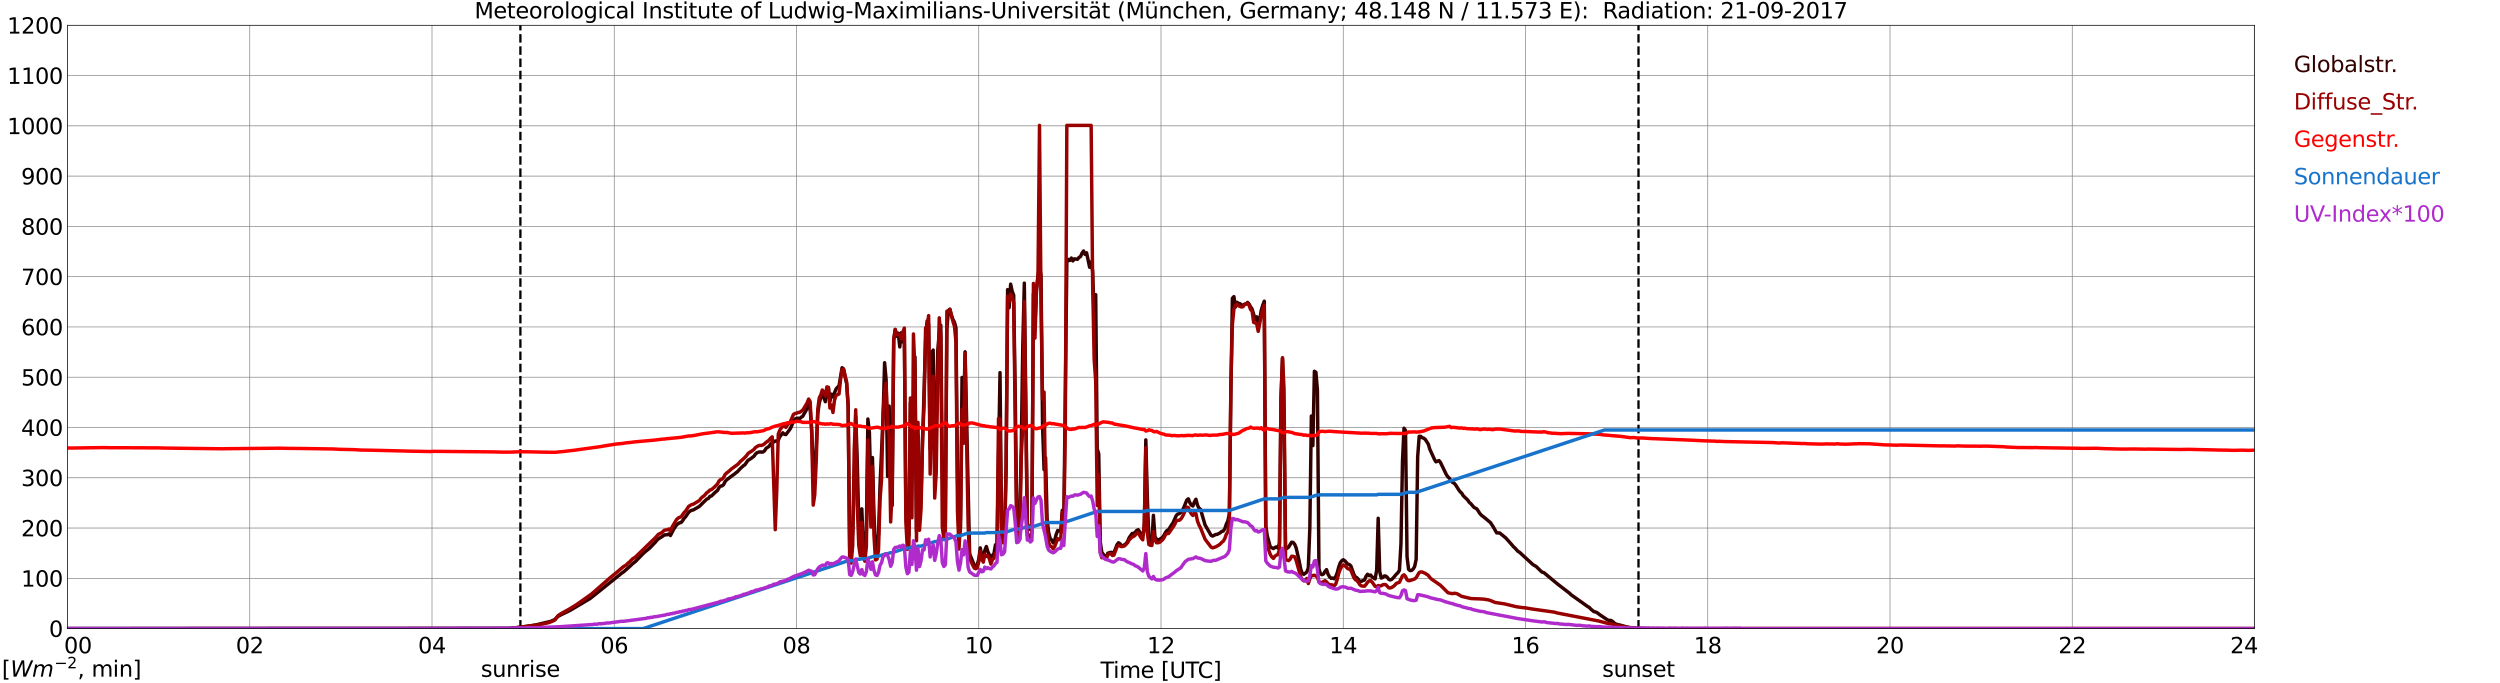 <?xml version="1.0" encoding="utf-8" standalone="no"?>
<!DOCTYPE svg PUBLIC "-//W3C//DTD SVG 1.1//EN"
  "http://www.w3.org/Graphics/SVG/1.1/DTD/svg11.dtd">
<svg xmlns:xlink="http://www.w3.org/1999/xlink" width="1085.4pt" height="296.64pt" viewBox="0 0 1085.4 296.64" xmlns="http://www.w3.org/2000/svg" version="1.1">
 <defs>
  <style type="text/css">*{stroke-linejoin: round; stroke-linecap: butt}</style>
 </defs>
 <g id="figure_1">
  <g id="patch_1">
   <path d="M 0 296.64 
L 1085.4 296.64 
L 1085.4 0 
L 0 0 
z
" style="fill: #ffffff"/>
  </g>
  <g id="axes_1">
   <g id="patch_2">
    <path d="M 29.306 272.909 
L 978.814 272.909 
L 978.814 10.976 
L 29.306 10.976 
z
" style="fill: #ffffff"/>
   </g>
   <g id="patch_3">
    <path d="M 978.814 272.909 
L 978.814 272.909 
L 978.814 10.976 
L 978.814 10.976 
z
" clip-path="url(#p73a9d9fa8a)" style="fill: #d3d3d3; opacity: 0.25; stroke: #d3d3d3; stroke-linejoin: miter"/>
   </g>
   <g id="matplotlib.axis_1">
    <g id="xtick_1">
     <g id="line2d_1">
      <path d="M 29.306 272.909 
L 29.306 10.976 
" clip-path="url(#p73a9d9fa8a)" style="fill: none; stroke: #808080; stroke-width: 0.3; stroke-linecap: square"/>
     </g>
     <g id="line2d_2"/>
     <g id="text_1">
      <!--    00 -->
      <g transform="translate(18.733 283.627) scale(0.095 -0.095)">
       <defs>
        <path id="DejaVuSans-20" transform="scale(0.016)"/>
        <path id="DejaVuSans-30" d="M 2034 4250 
Q 1547 4250 1301 3770 
Q 1056 3291 1056 2328 
Q 1056 1369 1301 889 
Q 1547 409 2034 409 
Q 2525 409 2770 889 
Q 3016 1369 3016 2328 
Q 3016 3291 2770 3770 
Q 2525 4250 2034 4250 
z
M 2034 4750 
Q 2819 4750 3233 4129 
Q 3647 3509 3647 2328 
Q 3647 1150 3233 529 
Q 2819 -91 2034 -91 
Q 1250 -91 836 529 
Q 422 1150 422 2328 
Q 422 3509 836 4129 
Q 1250 4750 2034 4750 
z
" transform="scale(0.016)"/>
       </defs>
       <use xlink:href="#DejaVuSans-20"/>
       <use xlink:href="#DejaVuSans-20" transform="translate(31.787 0)"/>
       <use xlink:href="#DejaVuSans-20" transform="translate(63.574 0)"/>
       <use xlink:href="#DejaVuSans-30" transform="translate(95.361 0)"/>
       <use xlink:href="#DejaVuSans-30" transform="translate(158.984 0)"/>
      </g>
     </g>
    </g>
    <g id="xtick_2">
     <g id="line2d_3">
      <path d="M 108.431 272.909 
L 108.431 10.976 
" clip-path="url(#p73a9d9fa8a)" style="fill: none; stroke: #808080; stroke-width: 0.3; stroke-linecap: square"/>
     </g>
     <g id="line2d_4"/>
     <g id="text_2">
      <!-- 02 -->
      <g transform="translate(102.387 283.627) scale(0.095 -0.095)">
       <defs>
        <path id="DejaVuSans-32" d="M 1228 531 
L 3431 531 
L 3431 0 
L 469 0 
L 469 531 
Q 828 903 1448 1529 
Q 2069 2156 2228 2338 
Q 2531 2678 2651 2914 
Q 2772 3150 2772 3378 
Q 2772 3750 2511 3984 
Q 2250 4219 1831 4219 
Q 1534 4219 1204 4116 
Q 875 4013 500 3803 
L 500 4441 
Q 881 4594 1212 4672 
Q 1544 4750 1819 4750 
Q 2544 4750 2975 4387 
Q 3406 4025 3406 3419 
Q 3406 3131 3298 2873 
Q 3191 2616 2906 2266 
Q 2828 2175 2409 1742 
Q 1991 1309 1228 531 
z
" transform="scale(0.016)"/>
       </defs>
       <use xlink:href="#DejaVuSans-30"/>
       <use xlink:href="#DejaVuSans-32" transform="translate(63.623 0)"/>
      </g>
     </g>
    </g>
    <g id="xtick_3">
     <g id="line2d_5">
      <path d="M 187.557 272.909 
L 187.557 10.976 
" clip-path="url(#p73a9d9fa8a)" style="fill: none; stroke: #808080; stroke-width: 0.3; stroke-linecap: square"/>
     </g>
     <g id="line2d_6"/>
     <g id="text_3">
      <!-- 04 -->
      <g transform="translate(181.513 283.627) scale(0.095 -0.095)">
       <defs>
        <path id="DejaVuSans-34" d="M 2419 4116 
L 825 1625 
L 2419 1625 
L 2419 4116 
z
M 2253 4666 
L 3047 4666 
L 3047 1625 
L 3713 1625 
L 3713 1100 
L 3047 1100 
L 3047 0 
L 2419 0 
L 2419 1100 
L 313 1100 
L 313 1709 
L 2253 4666 
z
" transform="scale(0.016)"/>
       </defs>
       <use xlink:href="#DejaVuSans-30"/>
       <use xlink:href="#DejaVuSans-34" transform="translate(63.623 0)"/>
      </g>
     </g>
    </g>
    <g id="xtick_4">
     <g id="line2d_7">
      <path d="M 266.683 272.909 
L 266.683 10.976 
" clip-path="url(#p73a9d9fa8a)" style="fill: none; stroke: #808080; stroke-width: 0.3; stroke-linecap: square"/>
     </g>
     <g id="line2d_8"/>
     <g id="text_4">
      <!-- 06 -->
      <g transform="translate(260.638 283.627) scale(0.095 -0.095)">
       <defs>
        <path id="DejaVuSans-36" d="M 2113 2584 
Q 1688 2584 1439 2293 
Q 1191 2003 1191 1497 
Q 1191 994 1439 701 
Q 1688 409 2113 409 
Q 2538 409 2786 701 
Q 3034 994 3034 1497 
Q 3034 2003 2786 2293 
Q 2538 2584 2113 2584 
z
M 3366 4563 
L 3366 3988 
Q 3128 4100 2886 4159 
Q 2644 4219 2406 4219 
Q 1781 4219 1451 3797 
Q 1122 3375 1075 2522 
Q 1259 2794 1537 2939 
Q 1816 3084 2150 3084 
Q 2853 3084 3261 2657 
Q 3669 2231 3669 1497 
Q 3669 778 3244 343 
Q 2819 -91 2113 -91 
Q 1303 -91 875 529 
Q 447 1150 447 2328 
Q 447 3434 972 4092 
Q 1497 4750 2381 4750 
Q 2619 4750 2861 4703 
Q 3103 4656 3366 4563 
z
" transform="scale(0.016)"/>
       </defs>
       <use xlink:href="#DejaVuSans-30"/>
       <use xlink:href="#DejaVuSans-36" transform="translate(63.623 0)"/>
      </g>
     </g>
    </g>
    <g id="xtick_5">
     <g id="line2d_9">
      <path d="M 345.808 272.909 
L 345.808 10.976 
" clip-path="url(#p73a9d9fa8a)" style="fill: none; stroke: #808080; stroke-width: 0.3; stroke-linecap: square"/>
     </g>
     <g id="line2d_10"/>
     <g id="text_5">
      <!-- 08 -->
      <g transform="translate(339.764 283.627) scale(0.095 -0.095)">
       <defs>
        <path id="DejaVuSans-38" d="M 2034 2216 
Q 1584 2216 1326 1975 
Q 1069 1734 1069 1313 
Q 1069 891 1326 650 
Q 1584 409 2034 409 
Q 2484 409 2743 651 
Q 3003 894 3003 1313 
Q 3003 1734 2745 1975 
Q 2488 2216 2034 2216 
z
M 1403 2484 
Q 997 2584 770 2862 
Q 544 3141 544 3541 
Q 544 4100 942 4425 
Q 1341 4750 2034 4750 
Q 2731 4750 3128 4425 
Q 3525 4100 3525 3541 
Q 3525 3141 3298 2862 
Q 3072 2584 2669 2484 
Q 3125 2378 3379 2068 
Q 3634 1759 3634 1313 
Q 3634 634 3220 271 
Q 2806 -91 2034 -91 
Q 1263 -91 848 271 
Q 434 634 434 1313 
Q 434 1759 690 2068 
Q 947 2378 1403 2484 
z
M 1172 3481 
Q 1172 3119 1398 2916 
Q 1625 2713 2034 2713 
Q 2441 2713 2670 2916 
Q 2900 3119 2900 3481 
Q 2900 3844 2670 4047 
Q 2441 4250 2034 4250 
Q 1625 4250 1398 4047 
Q 1172 3844 1172 3481 
z
" transform="scale(0.016)"/>
       </defs>
       <use xlink:href="#DejaVuSans-30"/>
       <use xlink:href="#DejaVuSans-38" transform="translate(63.623 0)"/>
      </g>
     </g>
    </g>
    <g id="xtick_6">
     <g id="line2d_11">
      <path d="M 424.934 272.909 
L 424.934 10.976 
" clip-path="url(#p73a9d9fa8a)" style="fill: none; stroke: #808080; stroke-width: 0.3; stroke-linecap: square"/>
     </g>
     <g id="line2d_12"/>
     <g id="text_6">
      <!-- 10 -->
      <g transform="translate(418.89 283.627) scale(0.095 -0.095)">
       <defs>
        <path id="DejaVuSans-31" d="M 794 531 
L 1825 531 
L 1825 4091 
L 703 3866 
L 703 4441 
L 1819 4666 
L 2450 4666 
L 2450 531 
L 3481 531 
L 3481 0 
L 794 0 
L 794 531 
z
" transform="scale(0.016)"/>
       </defs>
       <use xlink:href="#DejaVuSans-31"/>
       <use xlink:href="#DejaVuSans-30" transform="translate(63.623 0)"/>
      </g>
     </g>
    </g>
    <g id="xtick_7">
     <g id="line2d_13">
      <path d="M 504.06 272.909 
L 504.06 10.976 
" clip-path="url(#p73a9d9fa8a)" style="fill: none; stroke: #808080; stroke-width: 0.3; stroke-linecap: square"/>
     </g>
     <g id="line2d_14"/>
     <g id="text_7">
      <!-- 12 -->
      <g transform="translate(498.015 283.627) scale(0.095 -0.095)">
       <use xlink:href="#DejaVuSans-31"/>
       <use xlink:href="#DejaVuSans-32" transform="translate(63.623 0)"/>
      </g>
     </g>
    </g>
    <g id="xtick_8">
     <g id="line2d_15">
      <path d="M 583.185 272.909 
L 583.185 10.976 
" clip-path="url(#p73a9d9fa8a)" style="fill: none; stroke: #808080; stroke-width: 0.3; stroke-linecap: square"/>
     </g>
     <g id="line2d_16"/>
     <g id="text_8">
      <!-- 14 -->
      <g transform="translate(577.141 283.627) scale(0.095 -0.095)">
       <use xlink:href="#DejaVuSans-31"/>
       <use xlink:href="#DejaVuSans-34" transform="translate(63.623 0)"/>
      </g>
     </g>
    </g>
    <g id="xtick_9">
     <g id="line2d_17">
      <path d="M 662.311 272.909 
L 662.311 10.976 
" clip-path="url(#p73a9d9fa8a)" style="fill: none; stroke: #808080; stroke-width: 0.3; stroke-linecap: square"/>
     </g>
     <g id="line2d_18"/>
     <g id="text_9">
      <!-- 16 -->
      <g transform="translate(656.267 283.627) scale(0.095 -0.095)">
       <use xlink:href="#DejaVuSans-31"/>
       <use xlink:href="#DejaVuSans-36" transform="translate(63.623 0)"/>
      </g>
     </g>
    </g>
    <g id="xtick_10">
     <g id="line2d_19">
      <path d="M 741.437 272.909 
L 741.437 10.976 
" clip-path="url(#p73a9d9fa8a)" style="fill: none; stroke: #808080; stroke-width: 0.3; stroke-linecap: square"/>
     </g>
     <g id="line2d_20"/>
     <g id="text_10">
      <!-- 18 -->
      <g transform="translate(735.392 283.627) scale(0.095 -0.095)">
       <use xlink:href="#DejaVuSans-31"/>
       <use xlink:href="#DejaVuSans-38" transform="translate(63.623 0)"/>
      </g>
     </g>
    </g>
    <g id="xtick_11">
     <g id="line2d_21">
      <path d="M 820.562 272.909 
L 820.562 10.976 
" clip-path="url(#p73a9d9fa8a)" style="fill: none; stroke: #808080; stroke-width: 0.3; stroke-linecap: square"/>
     </g>
     <g id="line2d_22"/>
     <g id="text_11">
      <!-- 20 -->
      <g transform="translate(814.518 283.627) scale(0.095 -0.095)">
       <use xlink:href="#DejaVuSans-32"/>
       <use xlink:href="#DejaVuSans-30" transform="translate(63.623 0)"/>
      </g>
     </g>
    </g>
    <g id="xtick_12">
     <g id="line2d_23">
      <path d="M 899.688 272.909 
L 899.688 10.976 
" clip-path="url(#p73a9d9fa8a)" style="fill: none; stroke: #808080; stroke-width: 0.3; stroke-linecap: square"/>
     </g>
     <g id="line2d_24"/>
     <g id="text_12">
      <!-- 22 -->
      <g transform="translate(893.644 283.627) scale(0.095 -0.095)">
       <use xlink:href="#DejaVuSans-32"/>
       <use xlink:href="#DejaVuSans-32" transform="translate(63.623 0)"/>
      </g>
     </g>
    </g>
    <g id="xtick_13">
     <g id="line2d_25">
      <path d="M 978.814 272.909 
L 978.814 10.976 
" clip-path="url(#p73a9d9fa8a)" style="fill: none; stroke: #808080; stroke-width: 0.3; stroke-linecap: square"/>
     </g>
     <g id="line2d_26"/>
     <g id="text_13">
      <!-- 24    -->
      <g transform="translate(968.241 283.627) scale(0.095 -0.095)">
       <use xlink:href="#DejaVuSans-32"/>
       <use xlink:href="#DejaVuSans-34" transform="translate(63.623 0)"/>
       <use xlink:href="#DejaVuSans-20" transform="translate(127.246 0)"/>
       <use xlink:href="#DejaVuSans-20" transform="translate(159.033 0)"/>
       <use xlink:href="#DejaVuSans-20" transform="translate(190.82 0)"/>
      </g>
     </g>
    </g>
    <g id="text_14">
     <!-- Time [UTC] -->
     <g transform="translate(477.806 294.322) scale(0.095 -0.095)">
      <defs>
       <path id="DejaVuSans-54" d="M -19 4666 
L 3928 4666 
L 3928 4134 
L 2272 4134 
L 2272 0 
L 1638 0 
L 1638 4134 
L -19 4134 
L -19 4666 
z
" transform="scale(0.016)"/>
       <path id="DejaVuSans-69" d="M 603 3500 
L 1178 3500 
L 1178 0 
L 603 0 
L 603 3500 
z
M 603 4863 
L 1178 4863 
L 1178 4134 
L 603 4134 
L 603 4863 
z
" transform="scale(0.016)"/>
       <path id="DejaVuSans-6d" d="M 3328 2828 
Q 3544 3216 3844 3400 
Q 4144 3584 4550 3584 
Q 5097 3584 5394 3201 
Q 5691 2819 5691 2113 
L 5691 0 
L 5113 0 
L 5113 2094 
Q 5113 2597 4934 2840 
Q 4756 3084 4391 3084 
Q 3944 3084 3684 2787 
Q 3425 2491 3425 1978 
L 3425 0 
L 2847 0 
L 2847 2094 
Q 2847 2600 2669 2842 
Q 2491 3084 2119 3084 
Q 1678 3084 1418 2786 
Q 1159 2488 1159 1978 
L 1159 0 
L 581 0 
L 581 3500 
L 1159 3500 
L 1159 2956 
Q 1356 3278 1631 3431 
Q 1906 3584 2284 3584 
Q 2666 3584 2933 3390 
Q 3200 3197 3328 2828 
z
" transform="scale(0.016)"/>
       <path id="DejaVuSans-65" d="M 3597 1894 
L 3597 1613 
L 953 1613 
Q 991 1019 1311 708 
Q 1631 397 2203 397 
Q 2534 397 2845 478 
Q 3156 559 3463 722 
L 3463 178 
Q 3153 47 2828 -22 
Q 2503 -91 2169 -91 
Q 1331 -91 842 396 
Q 353 884 353 1716 
Q 353 2575 817 3079 
Q 1281 3584 2069 3584 
Q 2775 3584 3186 3129 
Q 3597 2675 3597 1894 
z
M 3022 2063 
Q 3016 2534 2758 2815 
Q 2500 3097 2075 3097 
Q 1594 3097 1305 2825 
Q 1016 2553 972 2059 
L 3022 2063 
z
" transform="scale(0.016)"/>
       <path id="DejaVuSans-5b" d="M 550 4863 
L 1875 4863 
L 1875 4416 
L 1125 4416 
L 1125 -397 
L 1875 -397 
L 1875 -844 
L 550 -844 
L 550 4863 
z
" transform="scale(0.016)"/>
       <path id="DejaVuSans-55" d="M 556 4666 
L 1191 4666 
L 1191 1831 
Q 1191 1081 1462 751 
Q 1734 422 2344 422 
Q 2950 422 3222 751 
Q 3494 1081 3494 1831 
L 3494 4666 
L 4128 4666 
L 4128 1753 
Q 4128 841 3676 375 
Q 3225 -91 2344 -91 
Q 1459 -91 1007 375 
Q 556 841 556 1753 
L 556 4666 
z
" transform="scale(0.016)"/>
       <path id="DejaVuSans-43" d="M 4122 4306 
L 4122 3641 
Q 3803 3938 3442 4084 
Q 3081 4231 2675 4231 
Q 1875 4231 1450 3742 
Q 1025 3253 1025 2328 
Q 1025 1406 1450 917 
Q 1875 428 2675 428 
Q 3081 428 3442 575 
Q 3803 722 4122 1019 
L 4122 359 
Q 3791 134 3420 21 
Q 3050 -91 2638 -91 
Q 1578 -91 968 557 
Q 359 1206 359 2328 
Q 359 3453 968 4101 
Q 1578 4750 2638 4750 
Q 3056 4750 3426 4639 
Q 3797 4528 4122 4306 
z
" transform="scale(0.016)"/>
       <path id="DejaVuSans-5d" d="M 1947 4863 
L 1947 -844 
L 622 -844 
L 622 -397 
L 1369 -397 
L 1369 4416 
L 622 4416 
L 622 4863 
L 1947 4863 
z
" transform="scale(0.016)"/>
      </defs>
      <use xlink:href="#DejaVuSans-54"/>
      <use xlink:href="#DejaVuSans-69" transform="translate(57.959 0)"/>
      <use xlink:href="#DejaVuSans-6d" transform="translate(85.742 0)"/>
      <use xlink:href="#DejaVuSans-65" transform="translate(183.154 0)"/>
      <use xlink:href="#DejaVuSans-20" transform="translate(244.678 0)"/>
      <use xlink:href="#DejaVuSans-5b" transform="translate(276.465 0)"/>
      <use xlink:href="#DejaVuSans-55" transform="translate(315.479 0)"/>
      <use xlink:href="#DejaVuSans-54" transform="translate(388.672 0)"/>
      <use xlink:href="#DejaVuSans-43" transform="translate(443.881 0)"/>
      <use xlink:href="#DejaVuSans-5d" transform="translate(513.705 0)"/>
     </g>
    </g>
   </g>
   <g id="matplotlib.axis_2">
    <g id="ytick_1">
     <g id="line2d_27">
      <path d="M 29.306 272.909 
L 978.814 272.909 
" clip-path="url(#p73a9d9fa8a)" style="fill: none; stroke: #808080; stroke-width: 0.3; stroke-linecap: square"/>
     </g>
     <g id="line2d_28"/>
     <g id="text_15">
      <!-- 0 -->
      <g transform="translate(21.261 276.518) scale(0.095 -0.095)">
       <use xlink:href="#DejaVuSans-30"/>
      </g>
     </g>
    </g>
    <g id="ytick_2">
     <g id="line2d_29">
      <path d="M 29.306 251.081 
L 978.814 251.081 
" clip-path="url(#p73a9d9fa8a)" style="fill: none; stroke: #808080; stroke-width: 0.3; stroke-linecap: square"/>
     </g>
     <g id="line2d_30"/>
     <g id="text_16">
      <!-- 100 -->
      <g transform="translate(9.173 254.69) scale(0.095 -0.095)">
       <use xlink:href="#DejaVuSans-31"/>
       <use xlink:href="#DejaVuSans-30" transform="translate(63.623 0)"/>
       <use xlink:href="#DejaVuSans-30" transform="translate(127.246 0)"/>
      </g>
     </g>
    </g>
    <g id="ytick_3">
     <g id="line2d_31">
      <path d="M 29.306 229.253 
L 978.814 229.253 
" clip-path="url(#p73a9d9fa8a)" style="fill: none; stroke: #808080; stroke-width: 0.3; stroke-linecap: square"/>
     </g>
     <g id="line2d_32"/>
     <g id="text_17">
      <!-- 200 -->
      <g transform="translate(9.173 232.863) scale(0.095 -0.095)">
       <use xlink:href="#DejaVuSans-32"/>
       <use xlink:href="#DejaVuSans-30" transform="translate(63.623 0)"/>
       <use xlink:href="#DejaVuSans-30" transform="translate(127.246 0)"/>
      </g>
     </g>
    </g>
    <g id="ytick_4">
     <g id="line2d_33">
      <path d="M 29.306 207.426 
L 978.814 207.426 
" clip-path="url(#p73a9d9fa8a)" style="fill: none; stroke: #808080; stroke-width: 0.3; stroke-linecap: square"/>
     </g>
     <g id="line2d_34"/>
     <g id="text_18">
      <!-- 300 -->
      <g transform="translate(9.173 211.035) scale(0.095 -0.095)">
       <defs>
        <path id="DejaVuSans-33" d="M 2597 2516 
Q 3050 2419 3304 2112 
Q 3559 1806 3559 1356 
Q 3559 666 3084 287 
Q 2609 -91 1734 -91 
Q 1441 -91 1130 -33 
Q 819 25 488 141 
L 488 750 
Q 750 597 1062 519 
Q 1375 441 1716 441 
Q 2309 441 2620 675 
Q 2931 909 2931 1356 
Q 2931 1769 2642 2001 
Q 2353 2234 1838 2234 
L 1294 2234 
L 1294 2753 
L 1863 2753 
Q 2328 2753 2575 2939 
Q 2822 3125 2822 3475 
Q 2822 3834 2567 4026 
Q 2313 4219 1838 4219 
Q 1578 4219 1281 4162 
Q 984 4106 628 3988 
L 628 4550 
Q 988 4650 1302 4700 
Q 1616 4750 1894 4750 
Q 2613 4750 3031 4423 
Q 3450 4097 3450 3541 
Q 3450 3153 3228 2886 
Q 3006 2619 2597 2516 
z
" transform="scale(0.016)"/>
       </defs>
       <use xlink:href="#DejaVuSans-33"/>
       <use xlink:href="#DejaVuSans-30" transform="translate(63.623 0)"/>
       <use xlink:href="#DejaVuSans-30" transform="translate(127.246 0)"/>
      </g>
     </g>
    </g>
    <g id="ytick_5">
     <g id="line2d_35">
      <path d="M 29.306 185.598 
L 978.814 185.598 
" clip-path="url(#p73a9d9fa8a)" style="fill: none; stroke: #808080; stroke-width: 0.3; stroke-linecap: square"/>
     </g>
     <g id="line2d_36"/>
     <g id="text_19">
      <!-- 400 -->
      <g transform="translate(9.173 189.207) scale(0.095 -0.095)">
       <use xlink:href="#DejaVuSans-34"/>
       <use xlink:href="#DejaVuSans-30" transform="translate(63.623 0)"/>
       <use xlink:href="#DejaVuSans-30" transform="translate(127.246 0)"/>
      </g>
     </g>
    </g>
    <g id="ytick_6">
     <g id="line2d_37">
      <path d="M 29.306 163.77 
L 978.814 163.77 
" clip-path="url(#p73a9d9fa8a)" style="fill: none; stroke: #808080; stroke-width: 0.3; stroke-linecap: square"/>
     </g>
     <g id="line2d_38"/>
     <g id="text_20">
      <!-- 500 -->
      <g transform="translate(9.173 167.379) scale(0.095 -0.095)">
       <defs>
        <path id="DejaVuSans-35" d="M 691 4666 
L 3169 4666 
L 3169 4134 
L 1269 4134 
L 1269 2991 
Q 1406 3038 1543 3061 
Q 1681 3084 1819 3084 
Q 2600 3084 3056 2656 
Q 3513 2228 3513 1497 
Q 3513 744 3044 326 
Q 2575 -91 1722 -91 
Q 1428 -91 1123 -41 
Q 819 9 494 109 
L 494 744 
Q 775 591 1075 516 
Q 1375 441 1709 441 
Q 2250 441 2565 725 
Q 2881 1009 2881 1497 
Q 2881 1984 2565 2268 
Q 2250 2553 1709 2553 
Q 1456 2553 1204 2497 
Q 953 2441 691 2322 
L 691 4666 
z
" transform="scale(0.016)"/>
       </defs>
       <use xlink:href="#DejaVuSans-35"/>
       <use xlink:href="#DejaVuSans-30" transform="translate(63.623 0)"/>
       <use xlink:href="#DejaVuSans-30" transform="translate(127.246 0)"/>
      </g>
     </g>
    </g>
    <g id="ytick_7">
     <g id="line2d_39">
      <path d="M 29.306 141.942 
L 978.814 141.942 
" clip-path="url(#p73a9d9fa8a)" style="fill: none; stroke: #808080; stroke-width: 0.3; stroke-linecap: square"/>
     </g>
     <g id="line2d_40"/>
     <g id="text_21">
      <!-- 600 -->
      <g transform="translate(9.173 145.551) scale(0.095 -0.095)">
       <use xlink:href="#DejaVuSans-36"/>
       <use xlink:href="#DejaVuSans-30" transform="translate(63.623 0)"/>
       <use xlink:href="#DejaVuSans-30" transform="translate(127.246 0)"/>
      </g>
     </g>
    </g>
    <g id="ytick_8">
     <g id="line2d_41">
      <path d="M 29.306 120.114 
L 978.814 120.114 
" clip-path="url(#p73a9d9fa8a)" style="fill: none; stroke: #808080; stroke-width: 0.3; stroke-linecap: square"/>
     </g>
     <g id="line2d_42"/>
     <g id="text_22">
      <!-- 700 -->
      <g transform="translate(9.173 123.724) scale(0.095 -0.095)">
       <defs>
        <path id="DejaVuSans-37" d="M 525 4666 
L 3525 4666 
L 3525 4397 
L 1831 0 
L 1172 0 
L 2766 4134 
L 525 4134 
L 525 4666 
z
" transform="scale(0.016)"/>
       </defs>
       <use xlink:href="#DejaVuSans-37"/>
       <use xlink:href="#DejaVuSans-30" transform="translate(63.623 0)"/>
       <use xlink:href="#DejaVuSans-30" transform="translate(127.246 0)"/>
      </g>
     </g>
    </g>
    <g id="ytick_9">
     <g id="line2d_43">
      <path d="M 29.306 98.287 
L 978.814 98.287 
" clip-path="url(#p73a9d9fa8a)" style="fill: none; stroke: #808080; stroke-width: 0.3; stroke-linecap: square"/>
     </g>
     <g id="line2d_44"/>
     <g id="text_23">
      <!-- 800 -->
      <g transform="translate(9.173 101.896) scale(0.095 -0.095)">
       <use xlink:href="#DejaVuSans-38"/>
       <use xlink:href="#DejaVuSans-30" transform="translate(63.623 0)"/>
       <use xlink:href="#DejaVuSans-30" transform="translate(127.246 0)"/>
      </g>
     </g>
    </g>
    <g id="ytick_10">
     <g id="line2d_45">
      <path d="M 29.306 76.459 
L 978.814 76.459 
" clip-path="url(#p73a9d9fa8a)" style="fill: none; stroke: #808080; stroke-width: 0.3; stroke-linecap: square"/>
     </g>
     <g id="line2d_46"/>
     <g id="text_24">
      <!-- 900 -->
      <g transform="translate(9.173 80.068) scale(0.095 -0.095)">
       <defs>
        <path id="DejaVuSans-39" d="M 703 97 
L 703 672 
Q 941 559 1184 500 
Q 1428 441 1663 441 
Q 2288 441 2617 861 
Q 2947 1281 2994 2138 
Q 2813 1869 2534 1725 
Q 2256 1581 1919 1581 
Q 1219 1581 811 2004 
Q 403 2428 403 3163 
Q 403 3881 828 4315 
Q 1253 4750 1959 4750 
Q 2769 4750 3195 4129 
Q 3622 3509 3622 2328 
Q 3622 1225 3098 567 
Q 2575 -91 1691 -91 
Q 1453 -91 1209 -44 
Q 966 3 703 97 
z
M 1959 2075 
Q 2384 2075 2632 2365 
Q 2881 2656 2881 3163 
Q 2881 3666 2632 3958 
Q 2384 4250 1959 4250 
Q 1534 4250 1286 3958 
Q 1038 3666 1038 3163 
Q 1038 2656 1286 2365 
Q 1534 2075 1959 2075 
z
" transform="scale(0.016)"/>
       </defs>
       <use xlink:href="#DejaVuSans-39"/>
       <use xlink:href="#DejaVuSans-30" transform="translate(63.623 0)"/>
       <use xlink:href="#DejaVuSans-30" transform="translate(127.246 0)"/>
      </g>
     </g>
    </g>
    <g id="ytick_11">
     <g id="line2d_47">
      <path d="M 29.306 54.631 
L 978.814 54.631 
" clip-path="url(#p73a9d9fa8a)" style="fill: none; stroke: #808080; stroke-width: 0.3; stroke-linecap: square"/>
     </g>
     <g id="line2d_48"/>
     <g id="text_25">
      <!-- 1000 -->
      <g transform="translate(3.128 58.24) scale(0.095 -0.095)">
       <use xlink:href="#DejaVuSans-31"/>
       <use xlink:href="#DejaVuSans-30" transform="translate(63.623 0)"/>
       <use xlink:href="#DejaVuSans-30" transform="translate(127.246 0)"/>
       <use xlink:href="#DejaVuSans-30" transform="translate(190.869 0)"/>
      </g>
     </g>
    </g>
    <g id="ytick_12">
     <g id="line2d_49">
      <path d="M 29.306 32.803 
L 978.814 32.803 
" clip-path="url(#p73a9d9fa8a)" style="fill: none; stroke: #808080; stroke-width: 0.3; stroke-linecap: square"/>
     </g>
     <g id="line2d_50"/>
     <g id="text_26">
      <!-- 1100 -->
      <g transform="translate(3.128 36.413) scale(0.095 -0.095)">
       <use xlink:href="#DejaVuSans-31"/>
       <use xlink:href="#DejaVuSans-31" transform="translate(63.623 0)"/>
       <use xlink:href="#DejaVuSans-30" transform="translate(127.246 0)"/>
       <use xlink:href="#DejaVuSans-30" transform="translate(190.869 0)"/>
      </g>
     </g>
    </g>
    <g id="ytick_13">
     <g id="line2d_51">
      <path d="M 29.306 10.976 
L 978.814 10.976 
" clip-path="url(#p73a9d9fa8a)" style="fill: none; stroke: #808080; stroke-width: 0.3; stroke-linecap: square"/>
     </g>
     <g id="line2d_52"/>
     <g id="text_27">
      <!-- 1200 -->
      <g transform="translate(3.128 14.585) scale(0.095 -0.095)">
       <use xlink:href="#DejaVuSans-31"/>
       <use xlink:href="#DejaVuSans-32" transform="translate(63.623 0)"/>
       <use xlink:href="#DejaVuSans-30" transform="translate(127.246 0)"/>
       <use xlink:href="#DejaVuSans-30" transform="translate(190.869 0)"/>
      </g>
     </g>
    </g>
   </g>
   <g id="line2d_53">
    <path d="M 225.933 272.909 
L 225.933 10.976 
" clip-path="url(#p73a9d9fa8a)" style="fill: none; stroke-dasharray: 3.7,1.6; stroke-dashoffset: 0; stroke: #000000"/>
   </g>
   <g id="line2d_54">
    <path d="M 711.369 272.909 
L 711.369 10.976 
" clip-path="url(#p73a9d9fa8a)" style="fill: none; stroke-dasharray: 3.7,1.6; stroke-dashoffset: 0; stroke: #000000"/>
   </g>
   <g id="line2d_55">
    <path d="M 29.306 272.909 
L 220.526 272.817 
L 222.504 272.669 
L 223.164 272.551 
L 223.823 272.551 
L 226.461 272.164 
L 227.779 272.047 
L 232.395 271.366 
L 238.989 269.796 
L 240.308 269.264 
L 240.967 268.877 
L 242.286 267.605 
L 243.604 266.893 
L 246.242 265.649 
L 247.561 264.968 
L 248.88 264.2 
L 256.133 259.904 
L 257.451 258.867 
L 269.98 248.798 
L 270.639 248.383 
L 273.936 245.452 
L 274.595 244.771 
L 275.914 243.762 
L 279.211 240.357 
L 280.53 239.202 
L 281.849 238.166 
L 284.486 235.439 
L 285.145 234.612 
L 285.805 233.99 
L 287.783 232.746 
L 288.442 232.242 
L 289.761 232.152 
L 290.42 231.798 
L 291.08 232.508 
L 292.399 229.932 
L 293.717 227.917 
L 294.377 227.385 
L 295.036 226.998 
L 295.696 226.852 
L 296.355 226.082 
L 297.014 225.045 
L 297.674 224.333 
L 298.992 222.408 
L 299.652 221.875 
L 300.311 221.55 
L 300.971 221.402 
L 303.608 219.891 
L 305.586 217.907 
L 306.905 216.663 
L 307.564 216.397 
L 308.224 215.478 
L 308.883 215.36 
L 310.202 214.026 
L 311.521 212.902 
L 312.18 211.688 
L 312.839 211.036 
L 313.499 210.946 
L 314.158 210.414 
L 314.818 209.08 
L 315.477 208.34 
L 316.796 207.334 
L 318.114 206.328 
L 318.774 205.913 
L 319.433 205.319 
L 320.093 204.876 
L 321.411 203.424 
L 322.73 202.211 
L 323.39 201.796 
L 324.708 199.899 
L 326.027 199.07 
L 327.346 198.064 
L 328.005 197.116 
L 328.665 196.553 
L 329.324 196.315 
L 329.983 196.197 
L 330.643 196.315 
L 331.302 196.228 
L 331.961 195.695 
L 332.621 194.628 
L 333.94 193.77 
L 334.599 192.644 
L 335.258 192.17 
L 335.918 191.904 
L 336.577 191.459 
L 337.236 191.548 
L 337.896 191.103 
L 338.555 189.653 
L 339.874 187.905 
L 340.533 188.555 
L 341.193 188.675 
L 342.512 186.958 
L 343.171 186.039 
L 343.83 184.559 
L 344.49 182.692 
L 345.149 181.953 
L 345.808 181.656 
L 346.468 181.538 
L 347.127 181.863 
L 347.787 181.151 
L 348.446 180.826 
L 350.424 177.332 
L 351.083 175.583 
L 351.743 177.508 
L 352.402 186.425 
L 353.062 205.26 
L 353.721 204.669 
L 354.38 194.036 
L 355.04 179.554 
L 355.699 174.902 
L 356.359 172.623 
L 357.018 171.645 
L 357.677 172.593 
L 358.337 174.4 
L 358.996 170.104 
L 359.655 168.387 
L 360.315 174.252 
L 360.974 171.141 
L 361.634 172.326 
L 362.952 168.921 
L 363.612 168.151 
L 364.271 167.557 
L 365.59 159.651 
L 366.249 160.212 
L 366.909 163.737 
L 367.568 166.522 
L 368.227 176.177 
L 368.887 237.869 
L 369.546 239.556 
L 370.206 230.908 
L 370.865 209.615 
L 371.524 180.798 
L 372.184 200.286 
L 372.843 226.97 
L 373.502 233.337 
L 374.162 220.928 
L 374.821 237.306 
L 375.481 238.194 
L 376.14 230.288 
L 376.799 181.922 
L 377.459 187.815 
L 378.118 213.583 
L 378.777 198.655 
L 379.437 223.417 
L 380.096 238.342 
L 380.756 238.017 
L 381.415 232.006 
L 382.074 210.562 
L 383.393 181.33 
L 384.053 157.488 
L 384.712 164.774 
L 385.371 206.86 
L 386.031 176.295 
L 386.69 201.054 
L 387.349 219.446 
L 388.009 147.655 
L 388.668 143.064 
L 389.328 145.998 
L 389.987 144.664 
L 390.646 150.617 
L 391.306 144.487 
L 391.965 148.456 
L 392.624 144.634 
L 393.284 219.477 
L 393.943 233.811 
L 394.603 232.479 
L 395.262 174.933 
L 395.921 207.096 
L 396.581 176.888 
L 397.24 154.941 
L 397.899 230.583 
L 398.559 188.911 
L 399.218 224.868 
L 399.878 216.397 
L 400.537 191.666 
L 401.856 147.744 
L 402.515 139.393 
L 403.175 140.814 
L 403.834 194.805 
L 404.493 153.223 
L 405.153 151.979 
L 405.812 203.957 
L 406.471 186.75 
L 407.131 152.334 
L 407.79 145.107 
L 408.45 141.259 
L 409.109 204.254 
L 409.768 229.458 
L 410.428 226.911 
L 411.087 143.123 
L 411.746 134.802 
L 412.406 134.209 
L 413.065 136.815 
L 413.725 138.681 
L 414.384 139.925 
L 415.043 142.383 
L 415.703 207.452 
L 416.362 234.907 
L 417.022 228.924 
L 417.681 163.886 
L 418.34 181.538 
L 419 152.749 
L 420.978 240.475 
L 422.956 245.303 
L 423.615 245.57 
L 424.275 245.155 
L 424.934 242.815 
L 425.593 237.869 
L 426.253 241.245 
L 426.912 242.164 
L 427.572 239.023 
L 428.231 237.277 
L 428.89 239.497 
L 429.55 240.92 
L 430.209 243.26 
L 430.869 241.097 
L 431.528 240.416 
L 432.187 236.537 
L 432.847 237.81 
L 434.165 161.784 
L 434.825 228.895 
L 435.484 232.894 
L 436.144 231.205 
L 436.803 203.66 
L 437.462 125.739 
L 438.122 133.558 
L 438.781 123.369 
L 439.44 126.449 
L 440.1 128.138 
L 440.759 170.578 
L 441.419 222.764 
L 442.078 228.273 
L 442.737 224.364 
L 443.397 193.798 
L 444.056 149.877 
L 444.716 122.926 
L 446.034 227.413 
L 447.353 229.902 
L 448.012 227.858 
L 448.672 127.575 
L 449.331 141.584 
L 449.991 125.65 
L 450.65 119.757 
L 451.309 115.461 
L 451.969 119.757 
L 452.628 184.528 
L 453.287 203.898 
L 453.947 198.745 
L 454.606 225.222 
L 455.266 231.146 
L 455.925 233.752 
L 456.584 234.464 
L 457.244 235.708 
L 457.903 234.492 
L 458.563 232.006 
L 459.222 230.316 
L 459.881 230.554 
L 460.541 230.642 
L 461.2 221.579 
L 461.859 226.645 
L 463.178 113.922 
L 463.838 112.619 
L 464.497 113.092 
L 465.156 112.025 
L 465.816 113.269 
L 466.475 112.381 
L 467.794 112.588 
L 468.453 111.759 
L 469.113 111.405 
L 469.772 109.895 
L 470.431 108.976 
L 471.091 110.456 
L 471.75 109.746 
L 473.069 116.024 
L 473.728 113.684 
L 474.388 117.742 
L 475.047 138.266 
L 475.706 127.931 
L 476.366 194.925 
L 477.025 197.057 
L 477.685 235.232 
L 478.344 239.735 
L 479.663 241.601 
L 480.322 241.63 
L 480.981 240.178 
L 482.3 239.763 
L 483.619 240.06 
L 484.938 236.537 
L 485.597 235.647 
L 486.256 236.061 
L 486.916 237.07 
L 487.575 236.891 
L 488.894 236.061 
L 489.553 235.086 
L 490.213 233.486 
L 491.532 231.619 
L 492.191 231.591 
L 492.85 231.115 
L 493.51 230.288 
L 494.169 229.991 
L 495.488 231.886 
L 496.147 232.211 
L 496.807 230.139 
L 497.466 190.985 
L 498.125 216.279 
L 498.785 233.634 
L 499.444 235.114 
L 500.103 235.232 
L 500.763 223.742 
L 501.422 232.981 
L 502.082 234.049 
L 502.741 234.374 
L 503.4 234.226 
L 504.719 233.309 
L 505.379 232.359 
L 506.038 231.115 
L 506.697 230.288 
L 507.357 229.96 
L 508.675 227.858 
L 509.335 226.852 
L 510.654 223.86 
L 511.313 223.179 
L 511.972 223.03 
L 512.632 222.439 
L 513.291 221.668 
L 513.95 220.396 
L 515.269 217.078 
L 515.929 216.574 
L 516.588 218.263 
L 517.247 219.328 
L 517.907 219.684 
L 518.566 217.907 
L 519.226 216.753 
L 519.885 219.269 
L 520.544 220.631 
L 521.204 221.077 
L 523.182 227.887 
L 525.819 232.449 
L 526.479 232.746 
L 527.797 232.065 
L 528.457 232.006 
L 529.776 231.294 
L 530.435 230.731 
L 531.094 230.554 
L 531.754 229.576 
L 532.413 227.592 
L 533.073 226.2 
L 533.732 223.15 
L 534.391 170.727 
L 535.051 129.5 
L 535.71 128.789 
L 536.369 133.261 
L 537.029 131.247 
L 537.688 131.692 
L 538.348 131.869 
L 539.007 132.373 
L 539.666 132.491 
L 540.326 132.048 
L 540.985 131.989 
L 541.644 131.308 
L 542.304 132.017 
L 542.963 133.233 
L 543.623 134.209 
L 544.941 138.712 
L 545.601 137.557 
L 546.26 140.665 
L 546.919 138.681 
L 547.579 134.743 
L 548.238 132.55 
L 548.898 130.773 
L 549.557 228.273 
L 550.216 232.715 
L 551.535 237.513 
L 552.854 238.166 
L 553.513 237.72 
L 554.173 237.426 
L 554.832 237.958 
L 555.491 235.767 
L 556.151 173.392 
L 556.81 155.681 
L 557.47 184.144 
L 558.129 238.224 
L 558.788 238.076 
L 559.448 237.543 
L 560.766 235.411 
L 561.426 235.5 
L 562.085 236.269 
L 562.745 237.899 
L 564.063 243.703 
L 564.723 247.108 
L 565.382 248.916 
L 566.042 249.361 
L 567.36 248.383 
L 568.02 246.517 
L 568.679 229.044 
L 569.338 180.619 
L 569.998 193.443 
L 570.657 161.19 
L 571.317 161.635 
L 571.976 169.364 
L 572.635 246.991 
L 573.295 249.123 
L 573.954 249.509 
L 574.613 249.213 
L 575.273 248.086 
L 575.932 247.316 
L 576.592 249.33 
L 577.251 250.457 
L 577.91 251.079 
L 578.57 250.959 
L 579.229 251.286 
L 579.889 250.426 
L 580.548 248.739 
L 581.207 246.281 
L 581.867 244.384 
L 582.526 243.468 
L 583.185 243.022 
L 583.845 243.437 
L 585.164 244.947 
L 585.823 245.096 
L 586.482 245.687 
L 587.801 249.361 
L 588.46 250.544 
L 589.12 250.841 
L 589.779 251.581 
L 590.439 252.559 
L 591.098 252.382 
L 591.757 252.026 
L 592.417 251.819 
L 593.076 250.219 
L 593.736 249.33 
L 594.395 249.922 
L 595.054 249.656 
L 595.714 250.485 
L 597.032 251.345 
L 597.692 247.495 
L 598.351 225.014 
L 599.011 248.117 
L 599.67 250.959 
L 600.329 250.751 
L 600.989 250.07 
L 601.648 250.101 
L 602.307 250.664 
L 602.967 251.553 
L 603.626 251.788 
L 604.286 251.494 
L 604.945 250.841 
L 606.264 249.272 
L 606.923 248.649 
L 607.582 247.584 
L 608.242 236.002 
L 608.901 200.314 
L 609.561 185.921 
L 610.22 186.899 
L 610.879 241.689 
L 611.539 247.139 
L 612.198 247.73 
L 612.858 247.643 
L 613.517 247.08 
L 614.176 245.984 
L 614.836 242.904 
L 615.495 198.33 
L 616.154 189.446 
L 616.814 189.446 
L 617.473 190.038 
L 618.133 190.245 
L 618.792 190.777 
L 620.111 192.821 
L 620.77 195.043 
L 622.748 199.367 
L 623.408 200.493 
L 624.067 200.286 
L 624.726 199.958 
L 625.386 200.759 
L 628.023 206.208 
L 628.683 207.096 
L 629.342 207.718 
L 630.001 208.785 
L 630.661 209.436 
L 631.32 209.763 
L 631.98 210.532 
L 633.298 212.636 
L 633.958 213.524 
L 634.617 214.116 
L 635.276 215.211 
L 637.255 217.137 
L 637.914 218.115 
L 638.573 218.678 
L 639.892 220.247 
L 641.211 220.957 
L 642.53 223.002 
L 643.189 223.711 
L 644.508 224.72 
L 647.145 226.94 
L 648.464 229.013 
L 649.783 231.353 
L 651.102 231.384 
L 653.739 233.545 
L 656.377 236.507 
L 657.036 237.306 
L 657.695 237.899 
L 659.014 239.351 
L 659.674 239.735 
L 665.608 245.185 
L 666.927 245.925 
L 668.905 247.879 
L 669.564 248.442 
L 670.224 248.56 
L 676.158 253.506 
L 681.433 257.564 
L 682.092 258.217 
L 689.346 263.37 
L 690.005 263.724 
L 690.664 264.435 
L 691.983 265.531 
L 692.643 265.679 
L 693.302 265.946 
L 694.621 266.924 
L 696.599 268.255 
L 697.918 269.144 
L 698.577 269.381 
L 699.236 269.322 
L 699.896 269.619 
L 701.215 270.802 
L 702.533 271.248 
L 703.193 271.337 
L 706.49 272.254 
L 707.808 272.52 
L 708.468 272.492 
L 710.446 272.758 
L 716.38 272.909 
L 978.154 272.909 
L 978.154 272.909 
" clip-path="url(#p73a9d9fa8a)" style="fill: none; stroke: #330000; stroke-width: 1.5; stroke-linecap: square"/>
   </g>
   <g id="line2d_56">
    <path d="M 29.306 272.909 
L 221.845 272.861 
L 234.373 271.182 
L 237.011 270.595 
L 238.329 270.3 
L 240.308 269.504 
L 240.967 269.085 
L 242.286 267.279 
L 243.604 266.398 
L 246.901 264.592 
L 250.198 262.578 
L 256.792 257.917 
L 264.705 250.992 
L 267.342 248.85 
L 270.639 246.039 
L 271.958 245.242 
L 272.617 244.528 
L 273.277 244.024 
L 274.595 242.682 
L 275.914 241.8 
L 284.486 233.488 
L 285.805 232.019 
L 287.124 231.347 
L 287.783 230.842 
L 288.442 230.172 
L 289.761 230.004 
L 290.42 229.668 
L 291.08 230.591 
L 291.739 228.913 
L 293.717 225.597 
L 294.377 224.966 
L 295.036 224.589 
L 295.696 224.421 
L 297.014 222.533 
L 297.674 221.86 
L 298.992 219.846 
L 300.311 219.049 
L 300.971 218.922 
L 303.608 217.327 
L 304.267 216.445 
L 304.927 215.775 
L 305.586 215.353 
L 306.905 213.884 
L 307.564 213.424 
L 308.224 212.751 
L 308.883 212.583 
L 310.202 211.451 
L 311.521 210.064 
L 312.18 208.805 
L 312.839 208.218 
L 313.499 208.008 
L 314.158 207.295 
L 314.818 205.994 
L 315.477 205.363 
L 316.796 204.315 
L 317.455 203.684 
L 320.093 201.755 
L 320.752 201.165 
L 321.411 200.369 
L 322.73 199.236 
L 324.049 197.935 
L 324.708 196.968 
L 325.368 196.422 
L 326.027 196.086 
L 327.346 195.121 
L 328.005 194.281 
L 329.324 193.484 
L 329.983 193.358 
L 330.643 193.401 
L 331.302 193.107 
L 331.961 192.644 
L 332.621 192.015 
L 333.28 191.596 
L 333.94 191.007 
L 334.599 190.21 
L 335.258 189.664 
L 336.577 229.963 
L 337.236 213.171 
L 337.896 188.446 
L 338.555 186.768 
L 339.215 185.761 
L 339.874 185.089 
L 340.533 184.921 
L 341.193 185.55 
L 341.852 184.502 
L 342.512 183.83 
L 343.171 182.989 
L 344.49 179.927 
L 345.149 179.506 
L 345.808 179.423 
L 346.468 179.087 
L 347.127 179.045 
L 348.446 178.122 
L 349.105 177.155 
L 350.424 174.889 
L 351.083 173.252 
L 351.743 174.343 
L 352.402 188.112 
L 353.062 219.3 
L 353.721 214.893 
L 354.38 200.074 
L 355.04 177.7 
L 355.699 172.706 
L 356.359 171.447 
L 357.018 169.306 
L 357.677 170.438 
L 358.337 171.907 
L 358.996 167.963 
L 359.655 168.131 
L 360.315 177.155 
L 360.974 175.812 
L 361.634 179.087 
L 362.293 173.839 
L 362.952 171.656 
L 364.271 171.028 
L 364.93 164.857 
L 365.59 160.406 
L 366.249 160.282 
L 367.568 165.78 
L 368.227 175.854 
L 368.887 242.848 
L 369.546 244.485 
L 370.206 236.845 
L 370.865 195.289 
L 371.524 177.91 
L 372.184 219.005 
L 372.843 236.889 
L 373.502 241.296 
L 374.162 226.73 
L 374.821 242.136 
L 375.481 243.647 
L 376.14 237.391 
L 376.799 191.05 
L 378.118 228.828 
L 378.777 202.51 
L 379.437 232.479 
L 380.096 243.101 
L 380.756 242.765 
L 381.415 238.777 
L 382.074 216.99 
L 382.734 208.091 
L 383.393 179.464 
L 384.053 169.936 
L 384.712 166.326 
L 385.371 183.913 
L 386.031 188.363 
L 386.69 226.603 
L 387.349 212.247 
L 388.009 147.604 
L 388.668 143.029 
L 389.328 145.336 
L 390.646 145.254 
L 391.306 147.142 
L 391.965 144.204 
L 392.624 142.44 
L 393.284 226.562 
L 393.943 238.526 
L 394.603 237.517 
L 395.262 172.789 
L 395.921 224.798 
L 396.581 145.002 
L 397.24 161.33 
L 397.899 234.789 
L 398.559 183.411 
L 399.218 230.214 
L 399.878 220.937 
L 400.537 190.127 
L 401.196 175.895 
L 401.856 142.315 
L 402.515 141.475 
L 403.175 137.027 
L 403.834 205.826 
L 404.493 169.6 
L 405.153 163.388 
L 405.812 216.235 
L 406.471 205.489 
L 407.131 162.716 
L 407.79 137.991 
L 408.45 145.967 
L 409.109 228.954 
L 409.768 233.571 
L 410.428 230.55 
L 411.087 135.136 
L 411.746 134.968 
L 412.406 134.423 
L 413.725 139.546 
L 414.384 141.602 
L 415.043 148.569 
L 415.703 222.07 
L 416.362 238.399 
L 417.022 224.84 
L 417.681 177.659 
L 418.34 192.478 
L 419 153.522 
L 420.318 227.863 
L 420.978 242.597 
L 422.956 246.626 
L 423.615 246.921 
L 424.275 246.626 
L 424.934 243.983 
L 425.593 239.322 
L 426.253 242.806 
L 426.912 244.066 
L 427.572 240.582 
L 428.231 241.547 
L 428.89 241.337 
L 429.55 242.597 
L 430.209 244.906 
L 430.869 242.974 
L 431.528 242.387 
L 432.187 240.119 
L 432.847 240.331 
L 433.506 181.73 
L 434.165 181.898 
L 434.825 234.16 
L 435.484 235.671 
L 436.144 234.874 
L 436.803 203.348 
L 437.462 128.673 
L 438.122 130.939 
L 438.781 127.706 
L 439.44 129.177 
L 440.1 131.443 
L 441.419 232.145 
L 442.078 231.892 
L 442.737 233.951 
L 443.397 198.186 
L 444.056 184.585 
L 444.716 130.897 
L 446.034 232.396 
L 446.694 232.314 
L 447.353 233.32 
L 448.012 230.927 
L 448.672 123.048 
L 449.331 146.805 
L 449.991 126.113 
L 450.65 120.152 
L 451.309 54.439 
L 451.969 130.98 
L 452.628 173.293 
L 453.287 170.229 
L 453.947 214.683 
L 454.606 231.096 
L 455.266 235.42 
L 455.925 237.14 
L 456.584 237.349 
L 457.244 238.316 
L 457.903 237.266 
L 459.222 233.865 
L 459.881 234.328 
L 460.541 233.697 
L 461.2 222.574 
L 461.859 230.969 
L 462.519 183.325 
L 463.178 54.439 
L 473.728 54.439 
L 474.388 123.971 
L 475.047 156.082 
L 475.706 165.527 
L 476.366 219.468 
L 477.025 206.203 
L 477.685 239.659 
L 478.344 242.136 
L 479.003 241.968 
L 479.663 242.555 
L 480.322 242.47 
L 480.981 240.918 
L 481.641 240.372 
L 482.3 240.372 
L 482.96 241.169 
L 483.619 241.001 
L 484.938 237.476 
L 485.597 236.762 
L 486.916 237.349 
L 488.235 237.013 
L 489.553 235.629 
L 490.213 234.453 
L 491.532 233.11 
L 492.191 232.901 
L 492.85 232.355 
L 493.51 231.347 
L 494.169 231.432 
L 495.488 233.614 
L 496.147 234.37 
L 496.807 226.813 
L 497.466 194.366 
L 498.125 231.347 
L 498.785 236.384 
L 499.444 236.762 
L 500.103 236.804 
L 500.763 230.801 
L 501.422 234.202 
L 502.082 235.629 
L 502.741 235.629 
L 503.4 235.503 
L 504.719 234.37 
L 505.379 233.446 
L 506.038 232.102 
L 506.697 231.641 
L 507.357 231.6 
L 509.335 228.745 
L 509.994 227.695 
L 510.654 226.267 
L 511.313 225.89 
L 511.972 225.89 
L 512.632 225.385 
L 513.291 224.462 
L 513.95 223.12 
L 514.61 221.441 
L 515.269 220.14 
L 515.929 220.391 
L 516.588 221.987 
L 517.247 223.12 
L 517.907 223.792 
L 518.566 222.784 
L 519.226 222.952 
L 519.885 226.184 
L 520.544 227.904 
L 521.204 229.164 
L 523.182 234.075 
L 524.501 235.839 
L 525.819 237.559 
L 526.479 237.853 
L 527.797 237.434 
L 529.116 236.679 
L 529.776 236.175 
L 530.435 235.461 
L 531.094 234.957 
L 531.754 233.865 
L 532.413 231.934 
L 533.073 231.01 
L 533.732 226.813 
L 534.391 166.955 
L 535.051 140.888 
L 535.71 134.213 
L 536.369 132.617 
L 537.029 131.989 
L 537.688 132.744 
L 539.007 133.29 
L 539.666 133.163 
L 540.326 132.24 
L 541.644 131.653 
L 542.304 132.576 
L 542.963 134.423 
L 543.623 135.095 
L 544.282 139.965 
L 544.941 140.174 
L 545.601 140.593 
L 546.26 143.867 
L 547.579 136.983 
L 548.238 134.255 
L 548.898 132.408 
L 549.557 233.951 
L 550.876 238.986 
L 551.535 240.791 
L 552.195 241.841 
L 552.854 242.429 
L 553.513 241.505 
L 554.173 241.001 
L 554.832 240.791 
L 555.491 238.526 
L 556.151 172.37 
L 556.81 155.286 
L 557.47 168.969 
L 558.129 243.101 
L 558.788 243.142 
L 559.448 243.393 
L 560.107 242.806 
L 560.766 241.505 
L 561.426 241.547 
L 562.085 241.715 
L 562.745 243.352 
L 564.063 248.095 
L 564.723 250.446 
L 565.382 251.579 
L 566.042 252.168 
L 566.701 251.79 
L 567.36 251.16 
L 568.02 253.342 
L 568.679 251.286 
L 569.338 249.817 
L 569.998 249.9 
L 570.657 249.732 
L 571.317 250.068 
L 571.976 250.614 
L 572.635 252.546 
L 573.295 253.133 
L 573.954 252.838 
L 575.273 252.124 
L 575.932 252.629 
L 576.592 253.428 
L 577.251 253.847 
L 578.57 253.973 
L 579.229 254.307 
L 579.889 253.679 
L 580.548 251.622 
L 581.207 248.977 
L 581.867 247.172 
L 582.526 245.956 
L 583.185 245.284 
L 583.845 245.535 
L 585.164 246.921 
L 585.823 247.047 
L 586.482 247.593 
L 587.801 250.782 
L 588.46 251.705 
L 589.12 252.041 
L 589.779 252.882 
L 590.439 253.93 
L 591.098 254.392 
L 592.417 254.519 
L 593.076 253.761 
L 593.736 252.797 
L 594.395 252.21 
L 595.054 252.041 
L 595.714 252.714 
L 597.032 254.56 
L 597.692 254.728 
L 598.351 254.224 
L 599.011 254.434 
L 599.67 254.307 
L 600.329 253.888 
L 600.989 253.761 
L 601.648 253.847 
L 602.967 255.233 
L 603.626 255.274 
L 604.286 255.021 
L 604.945 254.602 
L 605.604 254.015 
L 606.264 253.259 
L 607.582 252.797 
L 608.901 249.985 
L 609.561 249.564 
L 610.22 250.278 
L 610.879 251.705 
L 611.539 252.124 
L 612.198 252.041 
L 614.176 251.369 
L 614.836 250.823 
L 616.154 248.558 
L 616.814 248.305 
L 617.473 248.348 
L 618.792 248.935 
L 620.111 249.817 
L 620.77 250.699 
L 621.429 251.369 
L 625.386 254.098 
L 628.683 257.372 
L 630.661 257.749 
L 631.32 257.581 
L 631.98 257.625 
L 632.639 257.793 
L 633.958 258.548 
L 634.617 258.926 
L 638.573 259.849 
L 639.892 259.932 
L 642.53 260.017 
L 643.848 260.1 
L 644.508 260.144 
L 645.167 260.31 
L 645.827 260.353 
L 647.145 260.731 
L 649.123 261.569 
L 653.08 262.159 
L 658.355 263.418 
L 660.333 263.711 
L 662.311 263.92 
L 665.608 264.466 
L 674.839 265.767 
L 676.158 266.147 
L 693.961 269.587 
L 698.577 270.805 
L 699.236 270.805 
L 702.533 271.645 
L 703.852 271.813 
L 705.83 272.274 
L 711.105 272.861 
L 713.083 272.909 
L 978.154 272.909 
L 978.154 272.909 
" clip-path="url(#p73a9d9fa8a)" style="fill: none; stroke: #990000; stroke-width: 1.5; stroke-linecap: square"/>
   </g>
   <g id="line2d_57">
    <path d="M 29.306 194.493 
L 31.284 194.525 
L 33.921 194.469 
L 35.24 194.471 
L 37.878 194.418 
L 45.131 194.322 
L 48.428 194.403 
L 50.406 194.375 
L 68.869 194.453 
L 71.506 194.534 
L 96.563 194.844 
L 98.541 194.807 
L 121.619 194.582 
L 124.257 194.652 
L 132.169 194.733 
L 144.697 194.927 
L 147.335 195.069 
L 153.929 195.217 
L 156.566 195.392 
L 161.841 195.477 
L 175.688 195.811 
L 177.007 195.861 
L 186.898 196.038 
L 188.217 195.953 
L 213.273 196.182 
L 216.57 196.248 
L 217.889 196.291 
L 221.845 196.285 
L 225.801 196.125 
L 229.098 196.158 
L 233.714 196.252 
L 236.351 196.313 
L 240.967 196.374 
L 244.264 196.053 
L 249.539 195.451 
L 252.176 195.08 
L 260.089 193.993 
L 264.045 193.327 
L 268.002 192.729 
L 269.98 192.572 
L 271.958 192.249 
L 273.936 192.07 
L 275.255 191.873 
L 284.486 191.046 
L 287.783 190.631 
L 288.442 190.644 
L 289.102 190.496 
L 290.42 190.396 
L 295.696 189.872 
L 298.992 189.263 
L 299.652 189.306 
L 301.63 189.014 
L 304.927 188.361 
L 308.883 187.833 
L 309.543 187.7 
L 310.202 187.682 
L 310.861 187.492 
L 312.18 187.503 
L 314.818 187.785 
L 315.477 187.717 
L 317.455 188.125 
L 322.73 187.957 
L 323.39 188.023 
L 324.049 187.916 
L 325.368 187.874 
L 326.686 187.645 
L 328.005 187.394 
L 328.665 187.497 
L 330.643 187.128 
L 331.302 187.025 
L 331.961 186.763 
L 332.621 186.342 
L 333.94 186.078 
L 335.258 185.458 
L 336.577 185.004 
L 337.896 184.703 
L 340.533 183.867 
L 341.193 183.932 
L 341.852 183.515 
L 342.512 183.55 
L 343.83 183.341 
L 345.149 183.157 
L 345.808 182.887 
L 347.787 183.098 
L 348.446 183.387 
L 351.083 183.387 
L 351.743 183.212 
L 352.402 183.251 
L 353.062 183.011 
L 355.04 183.437 
L 355.699 183.782 
L 357.018 184.052 
L 357.677 184.015 
L 358.337 184.214 
L 358.996 184.017 
L 359.655 184.131 
L 360.974 183.926 
L 361.634 184.183 
L 364.271 184.282 
L 364.93 184.458 
L 365.59 184.849 
L 366.249 184.67 
L 366.909 184.661 
L 368.227 184.343 
L 369.546 183.871 
L 370.206 184.373 
L 370.865 184.681 
L 371.524 184.814 
L 372.184 185.074 
L 372.843 184.958 
L 373.502 184.963 
L 374.162 185.172 
L 375.481 185.262 
L 376.799 185.729 
L 377.459 185.971 
L 380.756 185.471 
L 381.415 185.58 
L 382.734 185.936 
L 383.393 185.903 
L 384.053 186.078 
L 384.712 185.999 
L 385.371 185.489 
L 386.031 185.598 
L 386.69 185.51 
L 387.349 185.115 
L 388.009 185.412 
L 389.987 185.462 
L 390.646 185.24 
L 391.306 185.152 
L 391.965 184.945 
L 392.624 184.867 
L 393.284 184.244 
L 393.943 183.974 
L 394.603 184.282 
L 395.262 184.952 
L 395.921 185.273 
L 396.581 185.438 
L 397.24 186.093 
L 397.899 185.569 
L 398.559 185.775 
L 400.537 185.692 
L 401.196 186.128 
L 402.515 186.34 
L 403.175 186.023 
L 405.153 185.377 
L 405.812 184.901 
L 406.471 184.731 
L 407.79 184.965 
L 408.45 184.816 
L 409.768 183.731 
L 410.428 183.561 
L 411.087 184.124 
L 411.746 185.002 
L 412.406 185.15 
L 413.065 184.875 
L 414.384 184.792 
L 415.043 184.524 
L 415.703 183.991 
L 416.362 183.834 
L 417.022 183.939 
L 417.681 184.64 
L 418.34 184.487 
L 419 184.535 
L 420.318 184.083 
L 420.978 183.651 
L 422.297 183.653 
L 426.253 184.733 
L 427.572 184.897 
L 428.231 185.126 
L 428.89 185.094 
L 429.55 185.262 
L 432.847 185.628 
L 433.506 185.875 
L 434.165 186.469 
L 434.825 186.113 
L 435.484 185.888 
L 436.144 185.899 
L 436.803 186.189 
L 437.462 186.964 
L 438.122 187.143 
L 439.44 187.008 
L 440.1 186.726 
L 440.759 186.22 
L 441.419 185.401 
L 442.078 185.061 
L 443.397 185.286 
L 444.716 186.187 
L 446.694 184.941 
L 447.353 184.744 
L 448.012 184.681 
L 448.672 185.48 
L 449.331 185.997 
L 449.991 186.183 
L 450.65 185.934 
L 451.969 185.703 
L 452.628 185.067 
L 453.287 184.701 
L 453.947 184.585 
L 454.606 184.109 
L 455.266 183.793 
L 455.925 183.721 
L 456.584 183.974 
L 457.244 183.934 
L 461.859 184.742 
L 463.838 186.226 
L 464.497 186.41 
L 465.156 186.432 
L 465.816 186.259 
L 466.475 186.246 
L 467.794 185.788 
L 468.453 185.554 
L 469.113 185.617 
L 469.772 185.552 
L 471.091 185.596 
L 472.409 185.148 
L 473.069 184.867 
L 473.728 184.808 
L 475.047 184.19 
L 475.706 184.755 
L 476.366 184.096 
L 477.025 184.068 
L 478.344 183.365 
L 479.003 183.142 
L 481.641 183.422 
L 482.3 183.649 
L 482.96 183.635 
L 483.619 184.092 
L 488.894 184.98 
L 492.191 185.722 
L 493.51 185.936 
L 496.147 186.486 
L 496.807 186.416 
L 497.466 187.134 
L 498.125 187.021 
L 498.785 186.602 
L 499.444 186.814 
L 500.103 186.881 
L 500.763 187.379 
L 501.422 187.497 
L 502.082 187.303 
L 504.06 188.226 
L 505.379 188.516 
L 506.038 188.844 
L 508.016 188.961 
L 508.675 189.145 
L 509.994 189.068 
L 511.313 189.23 
L 512.632 189.154 
L 513.291 189.088 
L 513.95 189.232 
L 514.61 189.066 
L 515.269 189.09 
L 515.929 188.994 
L 517.907 189.132 
L 518.566 188.889 
L 519.226 188.83 
L 519.885 188.988 
L 521.204 188.868 
L 521.863 188.951 
L 523.841 188.826 
L 525.16 189.06 
L 526.479 188.902 
L 527.797 188.905 
L 528.457 188.905 
L 529.116 188.723 
L 531.094 188.531 
L 532.413 188.204 
L 533.073 188.254 
L 533.732 188.149 
L 534.391 188.291 
L 535.051 188.59 
L 535.71 188.619 
L 537.688 188.125 
L 539.666 186.79 
L 540.326 186.611 
L 540.985 186.2 
L 541.644 185.984 
L 542.304 185.886 
L 542.963 185.421 
L 543.623 185.788 
L 544.282 185.932 
L 545.601 185.866 
L 546.26 185.833 
L 546.919 186.106 
L 547.579 185.696 
L 548.238 186.46 
L 548.898 186.818 
L 549.557 186.076 
L 550.216 185.967 
L 550.876 186.264 
L 552.854 186.525 
L 554.173 186.807 
L 554.832 186.881 
L 555.491 187.1 
L 556.151 187.495 
L 557.47 187.964 
L 558.129 187.468 
L 558.788 187.394 
L 559.448 187.46 
L 560.107 187.643 
L 560.766 187.693 
L 562.085 188.235 
L 564.723 188.645 
L 565.382 188.691 
L 566.042 188.981 
L 566.701 188.813 
L 567.36 189.053 
L 568.679 189.012 
L 569.338 189.33 
L 569.998 189.016 
L 571.317 189.112 
L 571.976 188.726 
L 572.635 187.612 
L 573.295 187.311 
L 573.954 187.23 
L 575.273 187.372 
L 577.251 187.202 
L 579.229 187.39 
L 591.098 188.073 
L 592.417 188.045 
L 594.395 188.088 
L 595.054 188.18 
L 597.692 188.178 
L 598.351 188.355 
L 600.989 188.304 
L 601.648 188.339 
L 603.626 188.134 
L 605.604 188.173 
L 608.901 188.211 
L 609.561 188.267 
L 610.22 188.149 
L 610.879 187.916 
L 611.539 187.538 
L 612.858 187.56 
L 614.176 187.481 
L 614.836 187.606 
L 616.154 187.501 
L 618.133 187.13 
L 621.429 185.807 
L 622.748 185.646 
L 627.364 185.476 
L 629.342 185.094 
L 630.001 185.641 
L 630.661 185.526 
L 631.98 185.628 
L 633.958 185.868 
L 634.617 185.742 
L 635.276 186.021 
L 635.936 185.882 
L 636.595 186.078 
L 640.552 186.307 
L 641.211 186.163 
L 642.53 186.549 
L 644.508 186.25 
L 645.827 186.449 
L 646.486 186.336 
L 647.805 186.547 
L 648.464 186.491 
L 649.123 186.314 
L 651.102 186.264 
L 653.739 186.619 
L 657.695 187.145 
L 659.014 187.075 
L 659.674 187.13 
L 660.333 187.298 
L 662.97 187.361 
L 668.246 187.584 
L 668.905 187.545 
L 669.564 187.619 
L 670.224 187.412 
L 671.542 187.693 
L 672.202 187.918 
L 672.861 187.909 
L 673.521 188.069 
L 675.499 188.143 
L 677.477 188.291 
L 680.774 188.165 
L 690.664 188.357 
L 694.621 188.586 
L 695.939 188.802 
L 703.852 189.472 
L 707.808 190.024 
L 709.127 189.961 
L 709.786 189.987 
L 710.446 190.14 
L 713.083 190.164 
L 717.04 190.417 
L 733.524 191.07 
L 739.459 191.376 
L 744.074 191.513 
L 744.734 191.522 
L 745.393 191.672 
L 746.052 191.574 
L 748.69 191.701 
L 769.79 192.144 
L 772.428 192.351 
L 773.746 192.238 
L 775.065 192.295 
L 781.659 192.539 
L 782.318 192.598 
L 782.978 192.539 
L 784.956 192.677 
L 790.89 192.814 
L 792.868 192.72 
L 794.847 192.779 
L 795.506 192.731 
L 796.165 192.825 
L 797.484 192.674 
L 798.143 192.677 
L 798.803 192.81 
L 800.122 192.814 
L 801.44 192.864 
L 805.397 192.687 
L 806.056 192.711 
L 806.715 192.62 
L 808.694 192.648 
L 811.331 192.677 
L 812.65 192.744 
L 817.925 193.126 
L 823.859 193.296 
L 824.519 193.213 
L 825.837 193.224 
L 841.663 193.569 
L 843.641 193.574 
L 848.916 193.663 
L 849.575 193.558 
L 852.872 193.678 
L 860.125 193.716 
L 862.103 193.678 
L 863.422 193.716 
L 870.016 193.953 
L 871.335 194.091 
L 875.95 194.29 
L 881.885 194.331 
L 883.204 194.324 
L 883.863 194.285 
L 885.182 194.368 
L 904.963 194.665 
L 910.238 194.61 
L 913.535 194.783 
L 918.81 194.912 
L 920.129 194.949 
L 922.766 194.971 
L 926.063 194.925 
L 929.36 194.971 
L 931.338 195.019 
L 932.657 194.968 
L 946.504 195.139 
L 950.46 195.084 
L 956.395 195.228 
L 960.351 195.315 
L 963.648 195.401 
L 966.945 195.442 
L 969.582 195.527 
L 973.539 195.449 
L 976.176 195.536 
L 978.154 195.46 
L 978.154 195.46 
" clip-path="url(#p73a9d9fa8a)" style="fill: none; stroke: #ff0000; stroke-width: 1.5; stroke-linecap: square"/>
   </g>
   <g id="line2d_58">
    <path d="M 29.306 272.909 
L 279.211 272.909 
L 368.227 243.441 
L 370.206 243.441 
L 372.184 242.786 
L 373.502 242.786 
L 374.162 242.568 
L 376.14 242.568 
L 379.437 241.477 
L 381.415 241.477 
L 384.712 240.385 
L 385.371 240.385 
L 386.69 239.949 
L 387.349 239.949 
L 393.284 237.984 
L 394.603 237.984 
L 395.921 237.548 
L 396.581 237.548 
L 397.24 237.33 
L 397.899 237.33 
L 398.559 237.111 
L 399.878 237.111 
L 405.812 235.147 
L 406.471 235.147 
L 409.109 234.274 
L 410.428 234.274 
L 415.703 232.527 
L 417.022 232.527 
L 420.318 231.436 
L 427.572 231.436 
L 428.231 231.218 
L 433.506 231.218 
L 434.165 231 
L 436.803 231 
L 440.759 229.69 
L 442.737 229.69 
L 445.375 228.817 
L 448.012 228.817 
L 453.947 226.852 
L 461.859 226.852 
L 476.366 222.05 
L 496.807 222.05 
L 498.125 221.614 
L 533.732 221.614 
L 548.898 216.593 
L 555.491 216.593 
L 557.47 215.938 
L 568.679 215.938 
L 571.976 214.847 
L 597.692 214.847 
L 598.351 214.629 
L 608.242 214.629 
L 610.879 213.756 
L 614.836 213.756 
L 696.599 186.689 
L 978.154 186.689 
L 978.154 186.689 
" clip-path="url(#p73a9d9fa8a)" style="fill: none; stroke: #1773cc; stroke-width: 1.5; stroke-linecap: square"/>
   </g>
   <g id="line2d_59">
    <path d="M 29.306 272.909 
L 198.107 272.865 
L 198.767 272.734 
L 199.426 272.865 
L 200.085 272.865 
L 200.745 272.734 
L 201.404 272.865 
L 202.063 272.865 
L 202.723 272.734 
L 203.382 272.865 
L 204.042 272.865 
L 204.701 272.734 
L 205.36 272.865 
L 206.02 272.865 
L 206.679 272.734 
L 207.339 272.865 
L 211.295 272.843 
L 213.932 272.843 
L 214.592 272.712 
L 215.251 272.843 
L 215.91 272.843 
L 216.57 272.712 
L 217.889 272.821 
L 218.548 272.691 
L 219.207 272.821 
L 226.461 272.56 
L 227.12 272.691 
L 230.417 272.472 
L 231.076 272.581 
L 235.033 272.429 
L 242.286 272.123 
L 243.604 272.058 
L 257.451 271.119 
L 258.111 270.966 
L 258.77 271.032 
L 259.43 270.966 
L 260.089 270.77 
L 260.748 270.835 
L 262.067 270.704 
L 262.726 270.639 
L 263.386 270.442 
L 264.045 270.508 
L 269.98 269.722 
L 270.639 269.766 
L 280.53 268.456 
L 281.189 268.216 
L 281.849 268.238 
L 282.508 267.998 
L 283.167 268.019 
L 283.827 267.823 
L 285.145 267.67 
L 289.102 266.95 
L 289.761 266.688 
L 290.42 266.732 
L 291.08 266.448 
L 291.739 266.47 
L 292.399 266.164 
L 293.058 266.164 
L 293.717 265.858 
L 294.377 265.88 
L 295.036 265.575 
L 295.696 265.618 
L 296.355 265.291 
L 297.014 265.313 
L 297.674 265.007 
L 298.333 265.007 
L 298.992 264.68 
L 300.311 264.527 
L 312.18 261.384 
L 312.839 261.034 
L 313.499 261.013 
L 314.818 260.62 
L 315.477 260.401 
L 316.136 260.052 
L 317.455 259.856 
L 318.774 259.463 
L 319.433 259.07 
L 320.093 259.048 
L 322.071 258.437 
L 322.73 258.044 
L 323.39 257.979 
L 325.368 257.324 
L 326.027 256.931 
L 327.346 256.669 
L 328.005 256.254 
L 329.324 256.058 
L 329.983 255.774 
L 331.302 255.49 
L 333.28 254.814 
L 333.94 254.421 
L 334.599 254.312 
L 335.258 254.071 
L 335.918 253.635 
L 336.577 253.613 
L 337.896 253.177 
L 338.555 252.631 
L 341.193 252.02 
L 341.852 251.518 
L 342.512 251.365 
L 344.49 250.317 
L 348.446 248.92 
L 350.424 247.981 
L 351.083 247.567 
L 352.402 248.047 
L 353.062 249.619 
L 353.721 249.509 
L 355.04 246.956 
L 355.699 246.17 
L 357.018 245.384 
L 358.337 245.406 
L 358.996 244.402 
L 359.655 244.358 
L 360.315 245.057 
L 360.974 244.642 
L 361.634 244.86 
L 363.612 243.791 
L 364.271 243.485 
L 364.93 242.546 
L 365.59 241.848 
L 366.249 241.804 
L 366.909 242.153 
L 367.568 242.284 
L 368.227 242.765 
L 368.887 249.422 
L 369.546 249.815 
L 370.206 248.178 
L 370.865 245.1 
L 371.524 242.721 
L 372.843 248.571 
L 373.502 249.226 
L 374.162 247.261 
L 374.821 249.4 
L 375.481 249.859 
L 376.14 248.243 
L 376.799 242.699 
L 377.459 244.489 
L 378.118 247.174 
L 378.777 243.9 
L 379.437 247.676 
L 380.096 249.553 
L 380.756 249.837 
L 381.415 248.549 
L 382.074 245.406 
L 382.734 244.293 
L 383.393 241.608 
L 384.053 241.171 
L 384.712 240.429 
L 385.371 241.128 
L 386.031 242.896 
L 386.69 245.864 
L 387.349 244.271 
L 388.009 238.508 
L 388.668 237.679 
L 389.987 237.526 
L 390.646 237.046 
L 391.306 237.526 
L 391.965 236.697 
L 392.624 237.089 
L 393.284 246.148 
L 393.943 249.073 
L 394.603 248.418 
L 395.262 239.163 
L 395.921 245.057 
L 396.581 234.776 
L 397.24 237.548 
L 397.899 247.567 
L 398.559 238.137 
L 399.218 245.973 
L 399.878 243.441 
L 400.537 238.683 
L 401.196 238.727 
L 401.856 234.361 
L 402.515 234.645 
L 403.175 234.099 
L 403.834 241.804 
L 404.493 238.443 
L 405.153 236.631 
L 405.812 243.31 
L 406.471 240.451 
L 407.131 235.802 
L 407.79 232.549 
L 408.45 234.012 
L 409.109 244.227 
L 409.768 245.952 
L 410.428 245.209 
L 411.087 231.742 
L 411.746 231.916 
L 412.406 231.894 
L 413.725 233.16 
L 414.384 233.597 
L 415.043 235.387 
L 415.703 243.987 
L 416.362 247.545 
L 417.022 244.402 
L 417.681 238.639 
L 418.34 240.931 
L 419 234.819 
L 419.659 237.788 
L 420.318 246.323 
L 420.978 248.309 
L 422.956 249.684 
L 423.615 249.815 
L 424.275 249.771 
L 425.593 247.218 
L 426.253 248.265 
L 426.912 248.025 
L 427.572 246.213 
L 428.231 246.89 
L 428.89 246.454 
L 429.55 246.868 
L 430.209 247.021 
L 430.869 246.17 
L 431.528 245.69 
L 432.187 244.642 
L 432.847 244.162 
L 433.506 232.266 
L 434.165 234.928 
L 434.825 240.866 
L 435.484 240.538 
L 436.144 239.6 
L 437.462 221.417 
L 438.122 220.981 
L 438.781 219.54 
L 439.44 219.846 
L 440.1 220.5 
L 440.759 226.83 
L 441.419 235.583 
L 442.078 235.387 
L 442.737 234.295 
L 443.397 228.424 
L 444.056 223.665 
L 444.716 216.091 
L 446.034 234.47 
L 446.694 234.405 
L 447.353 235.321 
L 448.012 234.688 
L 448.672 216.178 
L 449.331 218.58 
L 449.991 216.986 
L 450.65 215.786 
L 451.309 215.567 
L 451.969 217.139 
L 452.628 227.551 
L 453.947 233.051 
L 454.606 237.046 
L 455.266 238.77 
L 455.925 239.36 
L 457.244 240.014 
L 457.903 239.643 
L 459.222 238.377 
L 459.881 238.094 
L 460.541 238.028 
L 461.2 234.405 
L 461.859 236.849 
L 463.178 215.655 
L 463.838 216.004 
L 465.156 215.349 
L 465.816 215.458 
L 466.475 214.891 
L 467.134 214.869 
L 467.794 214.978 
L 469.113 214.585 
L 470.431 213.734 
L 471.75 214.018 
L 472.409 214.978 
L 473.069 215.589 
L 473.728 215.349 
L 474.388 217.488 
L 475.047 221.068 
L 475.706 222.334 
L 476.366 232.899 
L 477.025 228.315 
L 477.685 240.298 
L 478.344 241.499 
L 479.663 242.612 
L 480.322 242.983 
L 480.981 243.092 
L 482.96 243.987 
L 483.619 244.009 
L 485.597 242.546 
L 486.256 242.612 
L 486.916 242.852 
L 488.235 243.005 
L 488.894 243.594 
L 489.553 243.965 
L 490.213 244.205 
L 491.532 244.86 
L 492.191 245.035 
L 492.85 245.646 
L 493.51 245.842 
L 494.169 246.213 
L 496.147 247.894 
L 496.807 246.541 
L 497.466 240.342 
L 498.125 248.265 
L 498.785 250.186 
L 499.444 250.863 
L 500.103 251.321 
L 500.763 250.273 
L 501.422 251.43 
L 502.082 251.758 
L 502.741 251.889 
L 504.06 251.801 
L 504.719 251.692 
L 505.379 251.387 
L 506.038 250.906 
L 507.357 250.404 
L 508.675 249.378 
L 509.994 248.418 
L 510.654 247.829 
L 512.632 246.541 
L 513.95 244.62 
L 514.61 243.769 
L 515.929 242.83 
L 517.907 242.525 
L 519.226 241.782 
L 519.885 242.241 
L 521.204 242.415 
L 523.182 243.398 
L 524.501 243.594 
L 525.819 243.703 
L 526.479 243.398 
L 527.138 243.245 
L 527.797 243.267 
L 531.754 241.608 
L 532.413 240.997 
L 533.073 240.211 
L 533.732 238.77 
L 534.391 229.384 
L 535.051 225.128 
L 535.71 225.171 
L 536.369 225.695 
L 537.029 225.499 
L 539.666 226.547 
L 540.326 226.525 
L 541.644 226.852 
L 542.963 228.271 
L 543.623 228.577 
L 544.282 229.777 
L 544.941 230.497 
L 545.601 230.345 
L 546.26 230.978 
L 546.919 230.781 
L 548.238 229.995 
L 548.898 229.952 
L 549.557 243.529 
L 550.216 244.533 
L 551.535 245.777 
L 552.854 246.279 
L 554.173 246.388 
L 554.832 246.628 
L 555.491 246.213 
L 556.151 239.403 
L 556.81 238.05 
L 557.47 242.263 
L 558.129 247.872 
L 558.788 248.222 
L 560.107 248.396 
L 560.766 248.091 
L 561.426 248.484 
L 562.085 248.702 
L 562.745 249.073 
L 565.382 251.583 
L 566.701 252.303 
L 567.36 252.325 
L 568.02 252.172 
L 568.679 249.902 
L 569.338 245.537 
L 569.998 246.17 
L 570.657 243.55 
L 571.317 243.398 
L 571.976 247.261 
L 572.635 252.784 
L 573.295 253.417 
L 574.613 253.744 
L 575.273 253.635 
L 575.932 253.81 
L 576.592 254.464 
L 577.251 254.879 
L 579.229 255.578 
L 579.889 255.73 
L 580.548 255.73 
L 581.207 255.49 
L 581.867 255.032 
L 582.526 254.792 
L 583.185 254.726 
L 584.504 255.032 
L 585.164 255.403 
L 585.823 255.447 
L 586.482 255.359 
L 588.46 256.211 
L 589.779 256.494 
L 590.439 256.8 
L 591.757 256.669 
L 592.417 256.691 
L 593.736 256.516 
L 595.054 256.538 
L 597.032 256.953 
L 597.692 256.429 
L 598.351 255.032 
L 599.011 257.302 
L 599.67 257.629 
L 600.329 257.586 
L 601.648 257.869 
L 602.967 258.568 
L 606.264 259.376 
L 607.582 259.528 
L 608.242 258.524 
L 608.901 256.494 
L 609.561 256.101 
L 610.22 256.429 
L 610.879 259.943 
L 612.198 260.467 
L 613.517 260.751 
L 614.176 260.773 
L 614.836 260.598 
L 615.495 258.219 
L 616.154 258.219 
L 618.792 258.808 
L 620.111 259.157 
L 620.77 259.463 
L 624.067 260.271 
L 625.386 260.445 
L 627.364 261.209 
L 630.001 261.973 
L 630.661 262.039 
L 631.32 262.388 
L 633.298 262.934 
L 633.958 262.999 
L 634.617 263.392 
L 637.255 264.069 
L 637.914 264.243 
L 638.573 264.265 
L 639.233 264.614 
L 642.53 265.378 
L 644.508 265.618 
L 645.167 265.924 
L 659.014 268.565 
L 665.608 269.547 
L 669.564 270.049 
L 670.224 269.962 
L 670.883 270.049 
L 671.542 270.289 
L 672.861 270.42 
L 675.499 270.726 
L 676.158 270.639 
L 676.817 270.857 
L 678.136 270.966 
L 680.114 271.141 
L 680.774 271.053 
L 684.73 271.534 
L 685.389 271.425 
L 687.368 271.708 
L 689.346 271.839 
L 690.005 271.752 
L 690.664 271.927 
L 693.302 272.079 
L 693.961 272.014 
L 695.939 272.232 
L 711.105 272.734 
L 711.765 272.603 
L 713.083 272.778 
L 713.743 272.647 
L 715.062 272.8 
L 715.721 272.669 
L 717.04 272.821 
L 717.699 272.691 
L 719.018 272.821 
L 719.677 272.691 
L 720.996 272.843 
L 721.655 272.756 
L 722.974 272.843 
L 724.293 272.843 
L 724.952 272.712 
L 726.271 272.843 
L 726.93 272.734 
L 728.249 272.843 
L 729.568 272.865 
L 730.227 272.712 
L 731.546 272.865 
L 732.205 272.756 
L 733.524 272.843 
L 737.48 272.821 
L 738.14 272.865 
L 738.799 272.778 
L 739.459 272.865 
L 740.118 272.734 
L 741.437 272.865 
L 745.393 272.843 
L 747.371 272.865 
L 748.031 272.756 
L 748.69 272.865 
L 749.349 272.734 
L 750.668 272.843 
L 753.965 272.756 
L 754.624 272.865 
L 755.284 272.734 
L 755.943 272.909 
L 978.154 272.909 
L 978.154 272.909 
" clip-path="url(#p73a9d9fa8a)" style="fill: none; stroke: #b02bcc; stroke-width: 1.5; stroke-linecap: square"/>
   </g>
   <g id="patch_4">
    <path d="M 29.306 272.909 
L 29.306 10.976 
" style="fill: none; stroke: #000000; stroke-width: 0.3; stroke-linejoin: miter; stroke-linecap: square"/>
   </g>
   <g id="patch_5">
    <path d="M 978.814 272.909 
L 978.814 10.976 
" style="fill: none; stroke: #000000; stroke-width: 0.3; stroke-linejoin: miter; stroke-linecap: square"/>
   </g>
   <g id="patch_6">
    <path d="M 29.306 272.909 
L 978.814 272.909 
" style="fill: none; stroke: #000000; stroke-width: 0.3; stroke-linejoin: miter; stroke-linecap: square"/>
   </g>
   <g id="patch_7">
    <path d="M 29.306 10.976 
L 978.814 10.976 
" style="fill: none; stroke: #000000; stroke-width: 0.3; stroke-linejoin: miter; stroke-linecap: square"/>
   </g>
   <g id="text_28">
    <!-- sunrise -->
    <g transform="translate(208.768 293.863) scale(0.095 -0.095)">
     <defs>
      <path id="DejaVuSans-73" d="M 2834 3397 
L 2834 2853 
Q 2591 2978 2328 3040 
Q 2066 3103 1784 3103 
Q 1356 3103 1142 2972 
Q 928 2841 928 2578 
Q 928 2378 1081 2264 
Q 1234 2150 1697 2047 
L 1894 2003 
Q 2506 1872 2764 1633 
Q 3022 1394 3022 966 
Q 3022 478 2636 193 
Q 2250 -91 1575 -91 
Q 1294 -91 989 -36 
Q 684 19 347 128 
L 347 722 
Q 666 556 975 473 
Q 1284 391 1588 391 
Q 1994 391 2212 530 
Q 2431 669 2431 922 
Q 2431 1156 2273 1281 
Q 2116 1406 1581 1522 
L 1381 1569 
Q 847 1681 609 1914 
Q 372 2147 372 2553 
Q 372 3047 722 3315 
Q 1072 3584 1716 3584 
Q 2034 3584 2315 3537 
Q 2597 3491 2834 3397 
z
" transform="scale(0.016)"/>
      <path id="DejaVuSans-75" d="M 544 1381 
L 544 3500 
L 1119 3500 
L 1119 1403 
Q 1119 906 1312 657 
Q 1506 409 1894 409 
Q 2359 409 2629 706 
Q 2900 1003 2900 1516 
L 2900 3500 
L 3475 3500 
L 3475 0 
L 2900 0 
L 2900 538 
Q 2691 219 2414 64 
Q 2138 -91 1772 -91 
Q 1169 -91 856 284 
Q 544 659 544 1381 
z
M 1991 3584 
L 1991 3584 
z
" transform="scale(0.016)"/>
      <path id="DejaVuSans-6e" d="M 3513 2113 
L 3513 0 
L 2938 0 
L 2938 2094 
Q 2938 2591 2744 2837 
Q 2550 3084 2163 3084 
Q 1697 3084 1428 2787 
Q 1159 2491 1159 1978 
L 1159 0 
L 581 0 
L 581 3500 
L 1159 3500 
L 1159 2956 
Q 1366 3272 1645 3428 
Q 1925 3584 2291 3584 
Q 2894 3584 3203 3211 
Q 3513 2838 3513 2113 
z
" transform="scale(0.016)"/>
      <path id="DejaVuSans-72" d="M 2631 2963 
Q 2534 3019 2420 3045 
Q 2306 3072 2169 3072 
Q 1681 3072 1420 2755 
Q 1159 2438 1159 1844 
L 1159 0 
L 581 0 
L 581 3500 
L 1159 3500 
L 1159 2956 
Q 1341 3275 1631 3429 
Q 1922 3584 2338 3584 
Q 2397 3584 2469 3576 
Q 2541 3569 2628 3553 
L 2631 2963 
z
" transform="scale(0.016)"/>
     </defs>
     <use xlink:href="#DejaVuSans-73"/>
     <use xlink:href="#DejaVuSans-75" transform="translate(52.1 0)"/>
     <use xlink:href="#DejaVuSans-6e" transform="translate(115.479 0)"/>
     <use xlink:href="#DejaVuSans-72" transform="translate(178.857 0)"/>
     <use xlink:href="#DejaVuSans-69" transform="translate(219.971 0)"/>
     <use xlink:href="#DejaVuSans-73" transform="translate(247.754 0)"/>
     <use xlink:href="#DejaVuSans-65" transform="translate(299.854 0)"/>
    </g>
   </g>
   <g id="text_29">
    <!-- sunset -->
    <g transform="translate(695.615 293.863) scale(0.095 -0.095)">
     <defs>
      <path id="DejaVuSans-74" d="M 1172 4494 
L 1172 3500 
L 2356 3500 
L 2356 3053 
L 1172 3053 
L 1172 1153 
Q 1172 725 1289 603 
Q 1406 481 1766 481 
L 2356 481 
L 2356 0 
L 1766 0 
Q 1100 0 847 248 
Q 594 497 594 1153 
L 594 3053 
L 172 3053 
L 172 3500 
L 594 3500 
L 594 4494 
L 1172 4494 
z
" transform="scale(0.016)"/>
     </defs>
     <use xlink:href="#DejaVuSans-73"/>
     <use xlink:href="#DejaVuSans-75" transform="translate(52.1 0)"/>
     <use xlink:href="#DejaVuSans-6e" transform="translate(115.479 0)"/>
     <use xlink:href="#DejaVuSans-73" transform="translate(178.857 0)"/>
     <use xlink:href="#DejaVuSans-65" transform="translate(230.957 0)"/>
     <use xlink:href="#DejaVuSans-74" transform="translate(292.48 0)"/>
    </g>
   </g>
   <g id="text_30">
    <!-- [$Wm^{-2}$, min] -->
    <g transform="translate(0.821 293.863) scale(0.095 -0.095)">
     <defs>
      <path id="DejaVuSans-Oblique-57" d="M 616 4666 
L 1228 4666 
L 1453 697 
L 3213 4666 
L 3916 4666 
L 4147 697 
L 5888 4666 
L 6528 4666 
L 4453 0 
L 3659 0 
L 3444 3891 
L 1697 0 
L 903 0 
L 616 4666 
z
" transform="scale(0.016)"/>
      <path id="DejaVuSans-Oblique-6d" d="M 5747 2113 
L 5338 0 
L 4763 0 
L 5166 2094 
Q 5191 2228 5203 2325 
Q 5216 2422 5216 2491 
Q 5216 2772 5059 2928 
Q 4903 3084 4622 3084 
Q 4203 3084 3875 2770 
Q 3547 2456 3450 1953 
L 3066 0 
L 2491 0 
L 2900 2094 
Q 2925 2209 2937 2307 
Q 2950 2406 2950 2484 
Q 2950 2769 2794 2926 
Q 2638 3084 2363 3084 
Q 1938 3084 1609 2770 
Q 1281 2456 1184 1953 
L 800 0 
L 225 0 
L 909 3500 
L 1484 3500 
L 1375 2956 
Q 1609 3263 1923 3423 
Q 2238 3584 2597 3584 
Q 2978 3584 3223 3384 
Q 3469 3184 3519 2828 
Q 3781 3197 4126 3390 
Q 4472 3584 4856 3584 
Q 5306 3584 5551 3325 
Q 5797 3066 5797 2591 
Q 5797 2488 5784 2364 
Q 5772 2241 5747 2113 
z
" transform="scale(0.016)"/>
      <path id="DejaVuSans-2212" d="M 678 2272 
L 4684 2272 
L 4684 1741 
L 678 1741 
L 678 2272 
z
" transform="scale(0.016)"/>
      <path id="DejaVuSans-2c" d="M 750 794 
L 1409 794 
L 1409 256 
L 897 -744 
L 494 -744 
L 750 256 
L 750 794 
z
" transform="scale(0.016)"/>
     </defs>
     <use xlink:href="#DejaVuSans-5b" transform="translate(0 0.766)"/>
     <use xlink:href="#DejaVuSans-Oblique-57" transform="translate(39.014 0.766)"/>
     <use xlink:href="#DejaVuSans-Oblique-6d" transform="translate(137.891 0.766)"/>
     <use xlink:href="#DejaVuSans-2212" transform="translate(239.953 39.047) scale(0.7)"/>
     <use xlink:href="#DejaVuSans-32" transform="translate(298.605 39.047) scale(0.7)"/>
     <use xlink:href="#DejaVuSans-2c" transform="translate(345.875 0.766)"/>
     <use xlink:href="#DejaVuSans-20" transform="translate(377.663 0.766)"/>
     <use xlink:href="#DejaVuSans-6d" transform="translate(409.45 0.766)"/>
     <use xlink:href="#DejaVuSans-69" transform="translate(506.862 0.766)"/>
     <use xlink:href="#DejaVuSans-6e" transform="translate(534.645 0.766)"/>
     <use xlink:href="#DejaVuSans-5d" transform="translate(598.024 0.766)"/>
    </g>
   </g>
   <g id="text_31">
    <!-- Globalstr. -->
    <g style="fill: #330000" transform="translate(995.905 31.291) scale(0.095 -0.095)">
     <defs>
      <path id="DejaVuSans-47" d="M 3809 666 
L 3809 1919 
L 2778 1919 
L 2778 2438 
L 4434 2438 
L 4434 434 
Q 4069 175 3628 42 
Q 3188 -91 2688 -91 
Q 1594 -91 976 548 
Q 359 1188 359 2328 
Q 359 3472 976 4111 
Q 1594 4750 2688 4750 
Q 3144 4750 3555 4637 
Q 3966 4525 4313 4306 
L 4313 3634 
Q 3963 3931 3569 4081 
Q 3175 4231 2741 4231 
Q 1884 4231 1454 3753 
Q 1025 3275 1025 2328 
Q 1025 1384 1454 906 
Q 1884 428 2741 428 
Q 3075 428 3337 486 
Q 3600 544 3809 666 
z
" transform="scale(0.016)"/>
      <path id="DejaVuSans-6c" d="M 603 4863 
L 1178 4863 
L 1178 0 
L 603 0 
L 603 4863 
z
" transform="scale(0.016)"/>
      <path id="DejaVuSans-6f" d="M 1959 3097 
Q 1497 3097 1228 2736 
Q 959 2375 959 1747 
Q 959 1119 1226 758 
Q 1494 397 1959 397 
Q 2419 397 2687 759 
Q 2956 1122 2956 1747 
Q 2956 2369 2687 2733 
Q 2419 3097 1959 3097 
z
M 1959 3584 
Q 2709 3584 3137 3096 
Q 3566 2609 3566 1747 
Q 3566 888 3137 398 
Q 2709 -91 1959 -91 
Q 1206 -91 779 398 
Q 353 888 353 1747 
Q 353 2609 779 3096 
Q 1206 3584 1959 3584 
z
" transform="scale(0.016)"/>
      <path id="DejaVuSans-62" d="M 3116 1747 
Q 3116 2381 2855 2742 
Q 2594 3103 2138 3103 
Q 1681 3103 1420 2742 
Q 1159 2381 1159 1747 
Q 1159 1113 1420 752 
Q 1681 391 2138 391 
Q 2594 391 2855 752 
Q 3116 1113 3116 1747 
z
M 1159 2969 
Q 1341 3281 1617 3432 
Q 1894 3584 2278 3584 
Q 2916 3584 3314 3078 
Q 3713 2572 3713 1747 
Q 3713 922 3314 415 
Q 2916 -91 2278 -91 
Q 1894 -91 1617 61 
Q 1341 213 1159 525 
L 1159 0 
L 581 0 
L 581 4863 
L 1159 4863 
L 1159 2969 
z
" transform="scale(0.016)"/>
      <path id="DejaVuSans-61" d="M 2194 1759 
Q 1497 1759 1228 1600 
Q 959 1441 959 1056 
Q 959 750 1161 570 
Q 1363 391 1709 391 
Q 2188 391 2477 730 
Q 2766 1069 2766 1631 
L 2766 1759 
L 2194 1759 
z
M 3341 1997 
L 3341 0 
L 2766 0 
L 2766 531 
Q 2569 213 2275 61 
Q 1981 -91 1556 -91 
Q 1019 -91 701 211 
Q 384 513 384 1019 
Q 384 1609 779 1909 
Q 1175 2209 1959 2209 
L 2766 2209 
L 2766 2266 
Q 2766 2663 2505 2880 
Q 2244 3097 1772 3097 
Q 1472 3097 1187 3025 
Q 903 2953 641 2809 
L 641 3341 
Q 956 3463 1253 3523 
Q 1550 3584 1831 3584 
Q 2591 3584 2966 3190 
Q 3341 2797 3341 1997 
z
" transform="scale(0.016)"/>
      <path id="DejaVuSans-2e" d="M 684 794 
L 1344 794 
L 1344 0 
L 684 0 
L 684 794 
z
" transform="scale(0.016)"/>
     </defs>
     <use xlink:href="#DejaVuSans-47"/>
     <use xlink:href="#DejaVuSans-6c" transform="translate(77.49 0)"/>
     <use xlink:href="#DejaVuSans-6f" transform="translate(105.273 0)"/>
     <use xlink:href="#DejaVuSans-62" transform="translate(166.455 0)"/>
     <use xlink:href="#DejaVuSans-61" transform="translate(229.932 0)"/>
     <use xlink:href="#DejaVuSans-6c" transform="translate(291.211 0)"/>
     <use xlink:href="#DejaVuSans-73" transform="translate(318.994 0)"/>
     <use xlink:href="#DejaVuSans-74" transform="translate(371.094 0)"/>
     <use xlink:href="#DejaVuSans-72" transform="translate(410.303 0)"/>
     <use xlink:href="#DejaVuSans-2e" transform="translate(442.291 0)"/>
    </g>
   </g>
   <g id="text_32">
    <!-- Diffuse_Str. -->
    <g style="fill: #990000" transform="translate(995.905 47.531) scale(0.095 -0.095)">
     <defs>
      <path id="DejaVuSans-44" d="M 1259 4147 
L 1259 519 
L 2022 519 
Q 2988 519 3436 956 
Q 3884 1394 3884 2338 
Q 3884 3275 3436 3711 
Q 2988 4147 2022 4147 
L 1259 4147 
z
M 628 4666 
L 1925 4666 
Q 3281 4666 3915 4102 
Q 4550 3538 4550 2338 
Q 4550 1131 3912 565 
Q 3275 0 1925 0 
L 628 0 
L 628 4666 
z
" transform="scale(0.016)"/>
      <path id="DejaVuSans-66" d="M 2375 4863 
L 2375 4384 
L 1825 4384 
Q 1516 4384 1395 4259 
Q 1275 4134 1275 3809 
L 1275 3500 
L 2222 3500 
L 2222 3053 
L 1275 3053 
L 1275 0 
L 697 0 
L 697 3053 
L 147 3053 
L 147 3500 
L 697 3500 
L 697 3744 
Q 697 4328 969 4595 
Q 1241 4863 1831 4863 
L 2375 4863 
z
" transform="scale(0.016)"/>
      <path id="DejaVuSans-5f" d="M 3263 -1063 
L 3263 -1509 
L -63 -1509 
L -63 -1063 
L 3263 -1063 
z
" transform="scale(0.016)"/>
      <path id="DejaVuSans-53" d="M 3425 4513 
L 3425 3897 
Q 3066 4069 2747 4153 
Q 2428 4238 2131 4238 
Q 1616 4238 1336 4038 
Q 1056 3838 1056 3469 
Q 1056 3159 1242 3001 
Q 1428 2844 1947 2747 
L 2328 2669 
Q 3034 2534 3370 2195 
Q 3706 1856 3706 1288 
Q 3706 609 3251 259 
Q 2797 -91 1919 -91 
Q 1588 -91 1214 -16 
Q 841 59 441 206 
L 441 856 
Q 825 641 1194 531 
Q 1563 422 1919 422 
Q 2459 422 2753 634 
Q 3047 847 3047 1241 
Q 3047 1584 2836 1778 
Q 2625 1972 2144 2069 
L 1759 2144 
Q 1053 2284 737 2584 
Q 422 2884 422 3419 
Q 422 4038 858 4394 
Q 1294 4750 2059 4750 
Q 2388 4750 2728 4690 
Q 3069 4631 3425 4513 
z
" transform="scale(0.016)"/>
     </defs>
     <use xlink:href="#DejaVuSans-44"/>
     <use xlink:href="#DejaVuSans-69" transform="translate(77.002 0)"/>
     <use xlink:href="#DejaVuSans-66" transform="translate(104.785 0)"/>
     <use xlink:href="#DejaVuSans-66" transform="translate(139.99 0)"/>
     <use xlink:href="#DejaVuSans-75" transform="translate(175.195 0)"/>
     <use xlink:href="#DejaVuSans-73" transform="translate(238.574 0)"/>
     <use xlink:href="#DejaVuSans-65" transform="translate(290.674 0)"/>
     <use xlink:href="#DejaVuSans-5f" transform="translate(352.197 0)"/>
     <use xlink:href="#DejaVuSans-53" transform="translate(402.197 0)"/>
     <use xlink:href="#DejaVuSans-74" transform="translate(465.674 0)"/>
     <use xlink:href="#DejaVuSans-72" transform="translate(504.883 0)"/>
     <use xlink:href="#DejaVuSans-2e" transform="translate(536.871 0)"/>
    </g>
   </g>
   <g id="text_33">
    <!-- Gegenstr. -->
    <g style="fill: #ff0000" transform="translate(995.905 63.771) scale(0.095 -0.095)">
     <defs>
      <path id="DejaVuSans-67" d="M 2906 1791 
Q 2906 2416 2648 2759 
Q 2391 3103 1925 3103 
Q 1463 3103 1205 2759 
Q 947 2416 947 1791 
Q 947 1169 1205 825 
Q 1463 481 1925 481 
Q 2391 481 2648 825 
Q 2906 1169 2906 1791 
z
M 3481 434 
Q 3481 -459 3084 -895 
Q 2688 -1331 1869 -1331 
Q 1566 -1331 1297 -1286 
Q 1028 -1241 775 -1147 
L 775 -588 
Q 1028 -725 1275 -790 
Q 1522 -856 1778 -856 
Q 2344 -856 2625 -561 
Q 2906 -266 2906 331 
L 2906 616 
Q 2728 306 2450 153 
Q 2172 0 1784 0 
Q 1141 0 747 490 
Q 353 981 353 1791 
Q 353 2603 747 3093 
Q 1141 3584 1784 3584 
Q 2172 3584 2450 3431 
Q 2728 3278 2906 2969 
L 2906 3500 
L 3481 3500 
L 3481 434 
z
" transform="scale(0.016)"/>
     </defs>
     <use xlink:href="#DejaVuSans-47"/>
     <use xlink:href="#DejaVuSans-65" transform="translate(77.49 0)"/>
     <use xlink:href="#DejaVuSans-67" transform="translate(139.014 0)"/>
     <use xlink:href="#DejaVuSans-65" transform="translate(202.49 0)"/>
     <use xlink:href="#DejaVuSans-6e" transform="translate(264.014 0)"/>
     <use xlink:href="#DejaVuSans-73" transform="translate(327.393 0)"/>
     <use xlink:href="#DejaVuSans-74" transform="translate(379.492 0)"/>
     <use xlink:href="#DejaVuSans-72" transform="translate(418.701 0)"/>
     <use xlink:href="#DejaVuSans-2e" transform="translate(450.689 0)"/>
    </g>
   </g>
   <g id="text_34">
    <!-- Sonnendauer -->
    <g style="fill: #1773cc" transform="translate(995.905 80.01) scale(0.095 -0.095)">
     <defs>
      <path id="DejaVuSans-64" d="M 2906 2969 
L 2906 4863 
L 3481 4863 
L 3481 0 
L 2906 0 
L 2906 525 
Q 2725 213 2448 61 
Q 2172 -91 1784 -91 
Q 1150 -91 751 415 
Q 353 922 353 1747 
Q 353 2572 751 3078 
Q 1150 3584 1784 3584 
Q 2172 3584 2448 3432 
Q 2725 3281 2906 2969 
z
M 947 1747 
Q 947 1113 1208 752 
Q 1469 391 1925 391 
Q 2381 391 2643 752 
Q 2906 1113 2906 1747 
Q 2906 2381 2643 2742 
Q 2381 3103 1925 3103 
Q 1469 3103 1208 2742 
Q 947 2381 947 1747 
z
" transform="scale(0.016)"/>
     </defs>
     <use xlink:href="#DejaVuSans-53"/>
     <use xlink:href="#DejaVuSans-6f" transform="translate(63.477 0)"/>
     <use xlink:href="#DejaVuSans-6e" transform="translate(124.658 0)"/>
     <use xlink:href="#DejaVuSans-6e" transform="translate(188.037 0)"/>
     <use xlink:href="#DejaVuSans-65" transform="translate(251.416 0)"/>
     <use xlink:href="#DejaVuSans-6e" transform="translate(312.939 0)"/>
     <use xlink:href="#DejaVuSans-64" transform="translate(376.318 0)"/>
     <use xlink:href="#DejaVuSans-61" transform="translate(439.795 0)"/>
     <use xlink:href="#DejaVuSans-75" transform="translate(501.074 0)"/>
     <use xlink:href="#DejaVuSans-65" transform="translate(564.453 0)"/>
     <use xlink:href="#DejaVuSans-72" transform="translate(625.977 0)"/>
    </g>
   </g>
   <g id="text_35">
    <!-- UV-Index*100 -->
    <g style="fill: #b02bcc" transform="translate(995.905 96.25) scale(0.095 -0.095)">
     <defs>
      <path id="DejaVuSans-56" d="M 1831 0 
L 50 4666 
L 709 4666 
L 2188 738 
L 3669 4666 
L 4325 4666 
L 2547 0 
L 1831 0 
z
" transform="scale(0.016)"/>
      <path id="DejaVuSans-2d" d="M 313 2009 
L 1997 2009 
L 1997 1497 
L 313 1497 
L 313 2009 
z
" transform="scale(0.016)"/>
      <path id="DejaVuSans-49" d="M 628 4666 
L 1259 4666 
L 1259 0 
L 628 0 
L 628 4666 
z
" transform="scale(0.016)"/>
      <path id="DejaVuSans-78" d="M 3513 3500 
L 2247 1797 
L 3578 0 
L 2900 0 
L 1881 1375 
L 863 0 
L 184 0 
L 1544 1831 
L 300 3500 
L 978 3500 
L 1906 2253 
L 2834 3500 
L 3513 3500 
z
" transform="scale(0.016)"/>
      <path id="DejaVuSans-2a" d="M 3009 3897 
L 1888 3291 
L 3009 2681 
L 2828 2375 
L 1778 3009 
L 1778 1831 
L 1422 1831 
L 1422 3009 
L 372 2375 
L 191 2681 
L 1313 3291 
L 191 3897 
L 372 4206 
L 1422 3572 
L 1422 4750 
L 1778 4750 
L 1778 3572 
L 2828 4206 
L 3009 3897 
z
" transform="scale(0.016)"/>
     </defs>
     <use xlink:href="#DejaVuSans-55"/>
     <use xlink:href="#DejaVuSans-56" transform="translate(73.193 0)"/>
     <use xlink:href="#DejaVuSans-2d" transform="translate(135.727 0)"/>
     <use xlink:href="#DejaVuSans-49" transform="translate(171.811 0)"/>
     <use xlink:href="#DejaVuSans-6e" transform="translate(201.303 0)"/>
     <use xlink:href="#DejaVuSans-64" transform="translate(264.682 0)"/>
     <use xlink:href="#DejaVuSans-65" transform="translate(328.158 0)"/>
     <use xlink:href="#DejaVuSans-78" transform="translate(387.932 0)"/>
     <use xlink:href="#DejaVuSans-2a" transform="translate(447.111 0)"/>
     <use xlink:href="#DejaVuSans-31" transform="translate(497.111 0)"/>
     <use xlink:href="#DejaVuSans-30" transform="translate(560.734 0)"/>
     <use xlink:href="#DejaVuSans-30" transform="translate(624.357 0)"/>
    </g>
   </g>
   <g id="text_36">
    <!-- Meteorological Institute of Ludwig-Maximilians-Universität (München, Germany; 48.148 N / 11.573 E):  Radiation: 21-09-2017 -->
    <g transform="translate(206.01 7.976) scale(0.095 -0.095)">
     <defs>
      <path id="DejaVuSans-4d" d="M 628 4666 
L 1569 4666 
L 2759 1491 
L 3956 4666 
L 4897 4666 
L 4897 0 
L 4281 0 
L 4281 4097 
L 3078 897 
L 2444 897 
L 1241 4097 
L 1241 0 
L 628 0 
L 628 4666 
z
" transform="scale(0.016)"/>
      <path id="DejaVuSans-63" d="M 3122 3366 
L 3122 2828 
Q 2878 2963 2633 3030 
Q 2388 3097 2138 3097 
Q 1578 3097 1268 2742 
Q 959 2388 959 1747 
Q 959 1106 1268 751 
Q 1578 397 2138 397 
Q 2388 397 2633 464 
Q 2878 531 3122 666 
L 3122 134 
Q 2881 22 2623 -34 
Q 2366 -91 2075 -91 
Q 1284 -91 818 406 
Q 353 903 353 1747 
Q 353 2603 823 3093 
Q 1294 3584 2113 3584 
Q 2378 3584 2631 3529 
Q 2884 3475 3122 3366 
z
" transform="scale(0.016)"/>
      <path id="DejaVuSans-4c" d="M 628 4666 
L 1259 4666 
L 1259 531 
L 3531 531 
L 3531 0 
L 628 0 
L 628 4666 
z
" transform="scale(0.016)"/>
      <path id="DejaVuSans-77" d="M 269 3500 
L 844 3500 
L 1563 769 
L 2278 3500 
L 2956 3500 
L 3675 769 
L 4391 3500 
L 4966 3500 
L 4050 0 
L 3372 0 
L 2619 2869 
L 1863 0 
L 1184 0 
L 269 3500 
z
" transform="scale(0.016)"/>
      <path id="DejaVuSans-76" d="M 191 3500 
L 800 3500 
L 1894 563 
L 2988 3500 
L 3597 3500 
L 2284 0 
L 1503 0 
L 191 3500 
z
" transform="scale(0.016)"/>
      <path id="DejaVuSans-e4" d="M 2194 1759 
Q 1497 1759 1228 1600 
Q 959 1441 959 1056 
Q 959 750 1161 570 
Q 1363 391 1709 391 
Q 2188 391 2477 730 
Q 2766 1069 2766 1631 
L 2766 1759 
L 2194 1759 
z
M 3341 1997 
L 3341 0 
L 2766 0 
L 2766 531 
Q 2569 213 2275 61 
Q 1981 -91 1556 -91 
Q 1019 -91 701 211 
Q 384 513 384 1019 
Q 384 1609 779 1909 
Q 1175 2209 1959 2209 
L 2766 2209 
L 2766 2266 
Q 2766 2663 2505 2880 
Q 2244 3097 1772 3097 
Q 1472 3097 1187 3025 
Q 903 2953 641 2809 
L 641 3341 
Q 956 3463 1253 3523 
Q 1550 3584 1831 3584 
Q 2591 3584 2966 3190 
Q 3341 2797 3341 1997 
z
M 2150 4850 
L 2784 4850 
L 2784 4219 
L 2150 4219 
L 2150 4850 
z
M 928 4850 
L 1562 4850 
L 1562 4219 
L 928 4219 
L 928 4850 
z
" transform="scale(0.016)"/>
      <path id="DejaVuSans-28" d="M 1984 4856 
Q 1566 4138 1362 3434 
Q 1159 2731 1159 2009 
Q 1159 1288 1364 580 
Q 1569 -128 1984 -844 
L 1484 -844 
Q 1016 -109 783 600 
Q 550 1309 550 2009 
Q 550 2706 781 3412 
Q 1013 4119 1484 4856 
L 1984 4856 
z
" transform="scale(0.016)"/>
      <path id="DejaVuSans-fc" d="M 544 1381 
L 544 3500 
L 1119 3500 
L 1119 1403 
Q 1119 906 1312 657 
Q 1506 409 1894 409 
Q 2359 409 2629 706 
Q 2900 1003 2900 1516 
L 2900 3500 
L 3475 3500 
L 3475 0 
L 2900 0 
L 2900 538 
Q 2691 219 2414 64 
Q 2138 -91 1772 -91 
Q 1169 -91 856 284 
Q 544 659 544 1381 
z
M 1991 3584 
L 1991 3584 
z
M 2278 4850 
L 2912 4850 
L 2912 4219 
L 2278 4219 
L 2278 4850 
z
M 1056 4850 
L 1690 4850 
L 1690 4219 
L 1056 4219 
L 1056 4850 
z
" transform="scale(0.016)"/>
      <path id="DejaVuSans-68" d="M 3513 2113 
L 3513 0 
L 2938 0 
L 2938 2094 
Q 2938 2591 2744 2837 
Q 2550 3084 2163 3084 
Q 1697 3084 1428 2787 
Q 1159 2491 1159 1978 
L 1159 0 
L 581 0 
L 581 4863 
L 1159 4863 
L 1159 2956 
Q 1366 3272 1645 3428 
Q 1925 3584 2291 3584 
Q 2894 3584 3203 3211 
Q 3513 2838 3513 2113 
z
" transform="scale(0.016)"/>
      <path id="DejaVuSans-79" d="M 2059 -325 
Q 1816 -950 1584 -1140 
Q 1353 -1331 966 -1331 
L 506 -1331 
L 506 -850 
L 844 -850 
Q 1081 -850 1212 -737 
Q 1344 -625 1503 -206 
L 1606 56 
L 191 3500 
L 800 3500 
L 1894 763 
L 2988 3500 
L 3597 3500 
L 2059 -325 
z
" transform="scale(0.016)"/>
      <path id="DejaVuSans-3b" d="M 750 3309 
L 1409 3309 
L 1409 2516 
L 750 2516 
L 750 3309 
z
M 750 794 
L 1409 794 
L 1409 256 
L 897 -744 
L 494 -744 
L 750 256 
L 750 794 
z
" transform="scale(0.016)"/>
      <path id="DejaVuSans-4e" d="M 628 4666 
L 1478 4666 
L 3547 763 
L 3547 4666 
L 4159 4666 
L 4159 0 
L 3309 0 
L 1241 3903 
L 1241 0 
L 628 0 
L 628 4666 
z
" transform="scale(0.016)"/>
      <path id="DejaVuSans-2f" d="M 1625 4666 
L 2156 4666 
L 531 -594 
L 0 -594 
L 1625 4666 
z
" transform="scale(0.016)"/>
      <path id="DejaVuSans-45" d="M 628 4666 
L 3578 4666 
L 3578 4134 
L 1259 4134 
L 1259 2753 
L 3481 2753 
L 3481 2222 
L 1259 2222 
L 1259 531 
L 3634 531 
L 3634 0 
L 628 0 
L 628 4666 
z
" transform="scale(0.016)"/>
      <path id="DejaVuSans-29" d="M 513 4856 
L 1013 4856 
Q 1481 4119 1714 3412 
Q 1947 2706 1947 2009 
Q 1947 1309 1714 600 
Q 1481 -109 1013 -844 
L 513 -844 
Q 928 -128 1133 580 
Q 1338 1288 1338 2009 
Q 1338 2731 1133 3434 
Q 928 4138 513 4856 
z
" transform="scale(0.016)"/>
      <path id="DejaVuSans-3a" d="M 750 794 
L 1409 794 
L 1409 0 
L 750 0 
L 750 794 
z
M 750 3309 
L 1409 3309 
L 1409 2516 
L 750 2516 
L 750 3309 
z
" transform="scale(0.016)"/>
      <path id="DejaVuSans-52" d="M 2841 2188 
Q 3044 2119 3236 1894 
Q 3428 1669 3622 1275 
L 4263 0 
L 3584 0 
L 2988 1197 
Q 2756 1666 2539 1819 
Q 2322 1972 1947 1972 
L 1259 1972 
L 1259 0 
L 628 0 
L 628 4666 
L 2053 4666 
Q 2853 4666 3247 4331 
Q 3641 3997 3641 3322 
Q 3641 2881 3436 2590 
Q 3231 2300 2841 2188 
z
M 1259 4147 
L 1259 2491 
L 2053 2491 
Q 2509 2491 2742 2702 
Q 2975 2913 2975 3322 
Q 2975 3731 2742 3939 
Q 2509 4147 2053 4147 
L 1259 4147 
z
" transform="scale(0.016)"/>
     </defs>
     <use xlink:href="#DejaVuSans-4d"/>
     <use xlink:href="#DejaVuSans-65" transform="translate(86.279 0)"/>
     <use xlink:href="#DejaVuSans-74" transform="translate(147.803 0)"/>
     <use xlink:href="#DejaVuSans-65" transform="translate(187.012 0)"/>
     <use xlink:href="#DejaVuSans-6f" transform="translate(248.535 0)"/>
     <use xlink:href="#DejaVuSans-72" transform="translate(309.717 0)"/>
     <use xlink:href="#DejaVuSans-6f" transform="translate(348.58 0)"/>
     <use xlink:href="#DejaVuSans-6c" transform="translate(409.762 0)"/>
     <use xlink:href="#DejaVuSans-6f" transform="translate(437.545 0)"/>
     <use xlink:href="#DejaVuSans-67" transform="translate(498.727 0)"/>
     <use xlink:href="#DejaVuSans-69" transform="translate(562.203 0)"/>
     <use xlink:href="#DejaVuSans-63" transform="translate(589.986 0)"/>
     <use xlink:href="#DejaVuSans-61" transform="translate(644.967 0)"/>
     <use xlink:href="#DejaVuSans-6c" transform="translate(706.246 0)"/>
     <use xlink:href="#DejaVuSans-20" transform="translate(734.029 0)"/>
     <use xlink:href="#DejaVuSans-49" transform="translate(765.816 0)"/>
     <use xlink:href="#DejaVuSans-6e" transform="translate(795.309 0)"/>
     <use xlink:href="#DejaVuSans-73" transform="translate(858.688 0)"/>
     <use xlink:href="#DejaVuSans-74" transform="translate(910.787 0)"/>
     <use xlink:href="#DejaVuSans-69" transform="translate(949.996 0)"/>
     <use xlink:href="#DejaVuSans-74" transform="translate(977.779 0)"/>
     <use xlink:href="#DejaVuSans-75" transform="translate(1016.988 0)"/>
     <use xlink:href="#DejaVuSans-74" transform="translate(1080.367 0)"/>
     <use xlink:href="#DejaVuSans-65" transform="translate(1119.576 0)"/>
     <use xlink:href="#DejaVuSans-20" transform="translate(1181.1 0)"/>
     <use xlink:href="#DejaVuSans-6f" transform="translate(1212.887 0)"/>
     <use xlink:href="#DejaVuSans-66" transform="translate(1274.068 0)"/>
     <use xlink:href="#DejaVuSans-20" transform="translate(1309.273 0)"/>
     <use xlink:href="#DejaVuSans-4c" transform="translate(1341.061 0)"/>
     <use xlink:href="#DejaVuSans-75" transform="translate(1395.023 0)"/>
     <use xlink:href="#DejaVuSans-64" transform="translate(1458.402 0)"/>
     <use xlink:href="#DejaVuSans-77" transform="translate(1521.879 0)"/>
     <use xlink:href="#DejaVuSans-69" transform="translate(1603.666 0)"/>
     <use xlink:href="#DejaVuSans-67" transform="translate(1631.449 0)"/>
     <use xlink:href="#DejaVuSans-2d" transform="translate(1694.926 0)"/>
     <use xlink:href="#DejaVuSans-4d" transform="translate(1731.01 0)"/>
     <use xlink:href="#DejaVuSans-61" transform="translate(1817.289 0)"/>
     <use xlink:href="#DejaVuSans-78" transform="translate(1878.568 0)"/>
     <use xlink:href="#DejaVuSans-69" transform="translate(1937.748 0)"/>
     <use xlink:href="#DejaVuSans-6d" transform="translate(1965.531 0)"/>
     <use xlink:href="#DejaVuSans-69" transform="translate(2062.943 0)"/>
     <use xlink:href="#DejaVuSans-6c" transform="translate(2090.727 0)"/>
     <use xlink:href="#DejaVuSans-69" transform="translate(2118.51 0)"/>
     <use xlink:href="#DejaVuSans-61" transform="translate(2146.293 0)"/>
     <use xlink:href="#DejaVuSans-6e" transform="translate(2207.572 0)"/>
     <use xlink:href="#DejaVuSans-73" transform="translate(2270.951 0)"/>
     <use xlink:href="#DejaVuSans-2d" transform="translate(2323.051 0)"/>
     <use xlink:href="#DejaVuSans-55" transform="translate(2359.135 0)"/>
     <use xlink:href="#DejaVuSans-6e" transform="translate(2432.328 0)"/>
     <use xlink:href="#DejaVuSans-69" transform="translate(2495.707 0)"/>
     <use xlink:href="#DejaVuSans-76" transform="translate(2523.49 0)"/>
     <use xlink:href="#DejaVuSans-65" transform="translate(2582.67 0)"/>
     <use xlink:href="#DejaVuSans-72" transform="translate(2644.193 0)"/>
     <use xlink:href="#DejaVuSans-73" transform="translate(2685.307 0)"/>
     <use xlink:href="#DejaVuSans-69" transform="translate(2737.406 0)"/>
     <use xlink:href="#DejaVuSans-74" transform="translate(2765.189 0)"/>
     <use xlink:href="#DejaVuSans-e4" transform="translate(2804.398 0)"/>
     <use xlink:href="#DejaVuSans-74" transform="translate(2865.678 0)"/>
     <use xlink:href="#DejaVuSans-20" transform="translate(2904.887 0)"/>
     <use xlink:href="#DejaVuSans-28" transform="translate(2936.674 0)"/>
     <use xlink:href="#DejaVuSans-4d" transform="translate(2975.688 0)"/>
     <use xlink:href="#DejaVuSans-fc" transform="translate(3061.967 0)"/>
     <use xlink:href="#DejaVuSans-6e" transform="translate(3125.346 0)"/>
     <use xlink:href="#DejaVuSans-63" transform="translate(3188.725 0)"/>
     <use xlink:href="#DejaVuSans-68" transform="translate(3243.705 0)"/>
     <use xlink:href="#DejaVuSans-65" transform="translate(3307.084 0)"/>
     <use xlink:href="#DejaVuSans-6e" transform="translate(3368.607 0)"/>
     <use xlink:href="#DejaVuSans-2c" transform="translate(3431.986 0)"/>
     <use xlink:href="#DejaVuSans-20" transform="translate(3463.773 0)"/>
     <use xlink:href="#DejaVuSans-47" transform="translate(3495.561 0)"/>
     <use xlink:href="#DejaVuSans-65" transform="translate(3573.051 0)"/>
     <use xlink:href="#DejaVuSans-72" transform="translate(3634.574 0)"/>
     <use xlink:href="#DejaVuSans-6d" transform="translate(3673.938 0)"/>
     <use xlink:href="#DejaVuSans-61" transform="translate(3771.35 0)"/>
     <use xlink:href="#DejaVuSans-6e" transform="translate(3832.629 0)"/>
     <use xlink:href="#DejaVuSans-79" transform="translate(3896.008 0)"/>
     <use xlink:href="#DejaVuSans-3b" transform="translate(3955.188 0)"/>
     <use xlink:href="#DejaVuSans-20" transform="translate(3988.879 0)"/>
     <use xlink:href="#DejaVuSans-34" transform="translate(4020.666 0)"/>
     <use xlink:href="#DejaVuSans-38" transform="translate(4084.289 0)"/>
     <use xlink:href="#DejaVuSans-2e" transform="translate(4147.912 0)"/>
     <use xlink:href="#DejaVuSans-31" transform="translate(4179.699 0)"/>
     <use xlink:href="#DejaVuSans-34" transform="translate(4243.322 0)"/>
     <use xlink:href="#DejaVuSans-38" transform="translate(4306.945 0)"/>
     <use xlink:href="#DejaVuSans-20" transform="translate(4370.568 0)"/>
     <use xlink:href="#DejaVuSans-4e" transform="translate(4402.355 0)"/>
     <use xlink:href="#DejaVuSans-20" transform="translate(4477.16 0)"/>
     <use xlink:href="#DejaVuSans-2f" transform="translate(4508.947 0)"/>
     <use xlink:href="#DejaVuSans-20" transform="translate(4542.639 0)"/>
     <use xlink:href="#DejaVuSans-31" transform="translate(4574.426 0)"/>
     <use xlink:href="#DejaVuSans-31" transform="translate(4638.049 0)"/>
     <use xlink:href="#DejaVuSans-2e" transform="translate(4701.672 0)"/>
     <use xlink:href="#DejaVuSans-35" transform="translate(4733.459 0)"/>
     <use xlink:href="#DejaVuSans-37" transform="translate(4797.082 0)"/>
     <use xlink:href="#DejaVuSans-33" transform="translate(4860.705 0)"/>
     <use xlink:href="#DejaVuSans-20" transform="translate(4924.328 0)"/>
     <use xlink:href="#DejaVuSans-45" transform="translate(4956.115 0)"/>
     <use xlink:href="#DejaVuSans-29" transform="translate(5019.299 0)"/>
     <use xlink:href="#DejaVuSans-3a" transform="translate(5058.312 0)"/>
     <use xlink:href="#DejaVuSans-20" transform="translate(5092.004 0)"/>
     <use xlink:href="#DejaVuSans-20" transform="translate(5123.791 0)"/>
     <use xlink:href="#DejaVuSans-52" transform="translate(5155.578 0)"/>
     <use xlink:href="#DejaVuSans-61" transform="translate(5222.811 0)"/>
     <use xlink:href="#DejaVuSans-64" transform="translate(5284.09 0)"/>
     <use xlink:href="#DejaVuSans-69" transform="translate(5347.566 0)"/>
     <use xlink:href="#DejaVuSans-61" transform="translate(5375.35 0)"/>
     <use xlink:href="#DejaVuSans-74" transform="translate(5436.629 0)"/>
     <use xlink:href="#DejaVuSans-69" transform="translate(5475.838 0)"/>
     <use xlink:href="#DejaVuSans-6f" transform="translate(5503.621 0)"/>
     <use xlink:href="#DejaVuSans-6e" transform="translate(5564.803 0)"/>
     <use xlink:href="#DejaVuSans-3a" transform="translate(5628.182 0)"/>
     <use xlink:href="#DejaVuSans-20" transform="translate(5661.873 0)"/>
     <use xlink:href="#DejaVuSans-32" transform="translate(5693.66 0)"/>
     <use xlink:href="#DejaVuSans-31" transform="translate(5757.283 0)"/>
     <use xlink:href="#DejaVuSans-2d" transform="translate(5820.906 0)"/>
     <use xlink:href="#DejaVuSans-30" transform="translate(5856.99 0)"/>
     <use xlink:href="#DejaVuSans-39" transform="translate(5920.613 0)"/>
     <use xlink:href="#DejaVuSans-2d" transform="translate(5984.236 0)"/>
     <use xlink:href="#DejaVuSans-32" transform="translate(6020.32 0)"/>
     <use xlink:href="#DejaVuSans-30" transform="translate(6083.943 0)"/>
     <use xlink:href="#DejaVuSans-31" transform="translate(6147.566 0)"/>
     <use xlink:href="#DejaVuSans-37" transform="translate(6211.189 0)"/>
    </g>
   </g>
  </g>
 </g>
 <defs>
  <clipPath id="p73a9d9fa8a">
   <rect x="29.306" y="10.976" width="949.508" height="261.933"/>
  </clipPath>
 </defs>
</svg>
